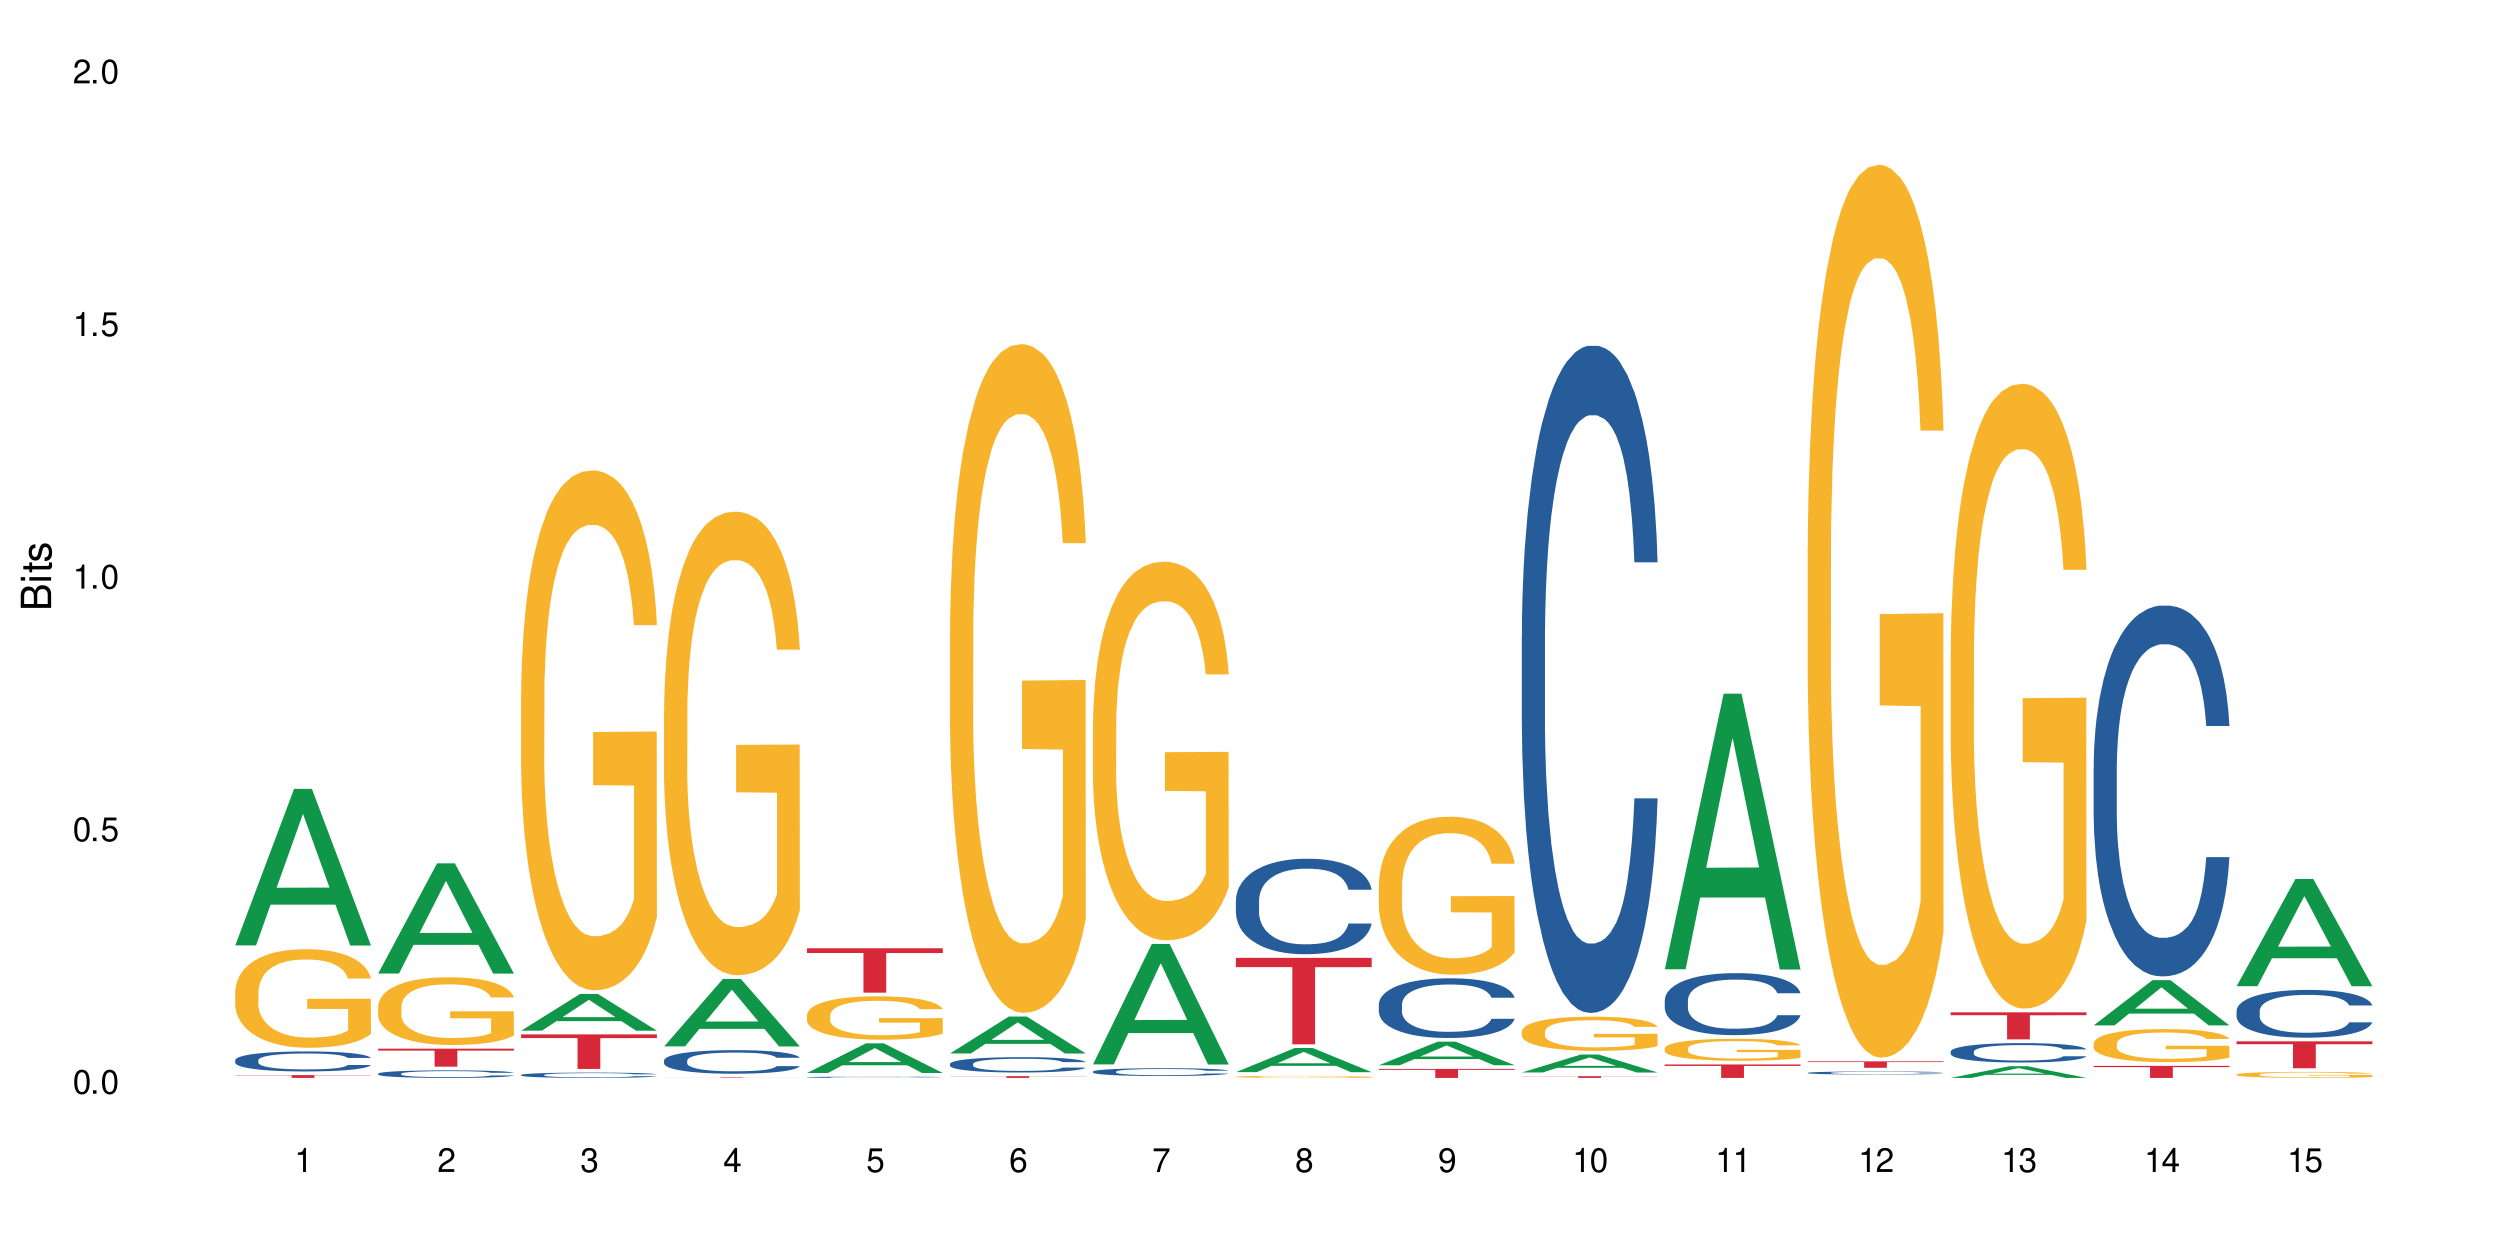 <?xml version="1.0" encoding="UTF-8"?>
<svg xmlns="http://www.w3.org/2000/svg" xmlns:xlink="http://www.w3.org/1999/xlink" width="720" height="360" viewBox="0 0 720 360">
<defs>
<g>
<g id="glyph-0-0">
</g>
<g id="glyph-0-1">
<path d="M 2.641 -6.938 C 2 -6.938 1.422 -6.656 1.078 -6.172 C 0.641 -5.562 0.406 -4.641 0.406 -3.359 C 0.406 -1.016 1.188 0.219 2.641 0.219 C 4.078 0.219 4.859 -1.016 4.859 -3.297 C 4.859 -4.641 4.656 -5.547 4.203 -6.172 C 3.844 -6.656 3.281 -6.938 2.641 -6.938 Z M 2.641 -6.188 C 3.547 -6.188 4 -5.25 4 -3.375 C 4 -1.406 3.562 -0.484 2.625 -0.484 C 1.734 -0.484 1.281 -1.438 1.281 -3.344 C 1.281 -5.25 1.734 -6.188 2.641 -6.188 Z M 2.641 -6.188 "/>
</g>
<g id="glyph-0-2">
<path d="M 1.828 -1 L 0.828 -1 L 0.828 0 L 1.828 0 Z M 1.828 -1 "/>
</g>
<g id="glyph-0-3">
<path d="M 4.562 -6.797 L 1.062 -6.797 L 0.547 -3.094 L 1.328 -3.094 C 1.719 -3.562 2.047 -3.734 2.578 -3.734 C 3.484 -3.734 4.062 -3.109 4.062 -2.094 C 4.062 -1.125 3.484 -0.531 2.578 -0.531 C 1.828 -0.531 1.375 -0.906 1.188 -1.672 L 0.328 -1.672 C 0.453 -1.109 0.547 -0.844 0.75 -0.594 C 1.125 -0.078 1.828 0.219 2.594 0.219 C 3.969 0.219 4.922 -0.781 4.922 -2.219 C 4.922 -3.562 4.031 -4.484 2.719 -4.484 C 2.25 -4.484 1.859 -4.359 1.469 -4.062 L 1.734 -5.969 L 4.562 -5.969 Z M 4.562 -6.797 "/>
</g>
<g id="glyph-0-4">
<path d="M 2.484 -4.938 L 2.484 0 L 3.328 0 L 3.328 -6.938 L 2.766 -6.938 C 2.469 -5.875 2.281 -5.734 0.984 -5.562 L 0.984 -4.938 Z M 2.484 -4.938 "/>
</g>
<g id="glyph-0-5">
<path d="M 4.859 -0.828 L 1.281 -0.828 C 1.359 -1.406 1.672 -1.781 2.5 -2.281 L 3.469 -2.828 C 4.406 -3.344 4.906 -4.062 4.906 -4.906 C 4.906 -5.484 4.672 -6.031 4.266 -6.406 C 3.859 -6.766 3.375 -6.938 2.719 -6.938 C 1.859 -6.938 1.219 -6.625 0.844 -6.031 C 0.609 -5.672 0.5 -5.234 0.484 -4.531 L 1.328 -4.531 C 1.359 -5.016 1.406 -5.281 1.531 -5.516 C 1.75 -5.938 2.188 -6.203 2.703 -6.203 C 3.469 -6.203 4.031 -5.641 4.031 -4.891 C 4.031 -4.344 3.719 -3.859 3.125 -3.516 L 2.234 -3 C 0.812 -2.172 0.406 -1.531 0.328 -0.016 L 4.859 -0.016 Z M 4.859 -0.828 "/>
</g>
<g id="glyph-0-6">
<path d="M 2.125 -3.188 L 2.578 -3.188 C 3.5 -3.188 3.984 -2.766 3.984 -1.922 C 3.984 -1.062 3.469 -0.531 2.594 -0.531 C 1.656 -0.531 1.203 -1 1.156 -2.016 L 0.312 -2.016 C 0.344 -1.453 0.438 -1.094 0.609 -0.781 C 0.953 -0.109 1.625 0.219 2.547 0.219 C 3.953 0.219 4.859 -0.625 4.859 -1.938 C 4.859 -2.828 4.516 -3.297 3.703 -3.594 C 4.344 -3.844 4.656 -4.328 4.656 -5.031 C 4.656 -6.219 3.875 -6.938 2.578 -6.938 C 1.203 -6.938 0.484 -6.172 0.453 -4.703 L 1.297 -4.703 C 1.312 -5.125 1.344 -5.359 1.453 -5.578 C 1.641 -5.969 2.062 -6.203 2.594 -6.203 C 3.344 -6.203 3.797 -5.75 3.797 -5 C 3.797 -4.516 3.609 -4.219 3.25 -4.047 C 3.016 -3.953 2.703 -3.922 2.125 -3.906 Z M 2.125 -3.188 "/>
</g>
<g id="glyph-0-7">
<path d="M 3.141 -1.672 L 3.141 0 L 3.984 0 L 3.984 -1.672 L 4.984 -1.672 L 4.984 -2.438 L 3.984 -2.438 L 3.984 -6.938 L 3.359 -6.938 L 0.266 -2.578 L 0.266 -1.672 Z M 3.141 -2.438 L 1 -2.438 L 3.141 -5.5 Z M 3.141 -2.438 "/>
</g>
<g id="glyph-0-8">
<path d="M 4.781 -5.125 C 4.609 -6.266 3.891 -6.938 2.844 -6.938 C 2.094 -6.938 1.422 -6.578 1.031 -5.953 C 0.594 -5.266 0.406 -4.422 0.406 -3.172 C 0.406 -2 0.578 -1.25 0.984 -0.641 C 1.359 -0.078 1.953 0.219 2.703 0.219 C 3.984 0.219 4.922 -0.75 4.922 -2.094 C 4.922 -3.375 4.062 -4.281 2.844 -4.281 C 2.172 -4.281 1.641 -4.031 1.281 -3.516 C 1.281 -5.234 1.828 -6.188 2.797 -6.188 C 3.391 -6.188 3.797 -5.797 3.938 -5.125 Z M 2.734 -3.531 C 3.547 -3.531 4.062 -2.953 4.062 -2.031 C 4.062 -1.156 3.484 -0.531 2.703 -0.531 C 1.922 -0.531 1.328 -1.188 1.328 -2.078 C 1.328 -2.938 1.906 -3.531 2.734 -3.531 Z M 2.734 -3.531 "/>
</g>
<g id="glyph-0-9">
<path d="M 4.984 -6.797 L 0.438 -6.797 L 0.438 -5.969 L 4.109 -5.969 C 2.5 -3.656 1.828 -2.234 1.328 0 L 2.219 0 C 2.594 -2.172 3.453 -4.047 4.984 -6.094 Z M 4.984 -6.797 "/>
</g>
<g id="glyph-0-10">
<path d="M 3.75 -3.656 C 4.469 -4.094 4.688 -4.438 4.688 -5.078 C 4.688 -6.172 3.844 -6.938 2.641 -6.938 C 1.438 -6.938 0.594 -6.172 0.594 -5.094 C 0.594 -4.438 0.812 -4.094 1.516 -3.656 C 0.734 -3.266 0.359 -2.703 0.359 -1.922 C 0.359 -0.656 1.281 0.219 2.641 0.219 C 3.984 0.219 4.922 -0.656 4.922 -1.922 C 4.922 -2.703 4.531 -3.266 3.75 -3.656 Z M 2.641 -6.188 C 3.359 -6.188 3.812 -5.75 3.812 -5.062 C 3.812 -4.406 3.344 -3.984 2.641 -3.984 C 1.922 -3.984 1.453 -4.406 1.453 -5.078 C 1.453 -5.75 1.922 -6.188 2.641 -6.188 Z M 2.641 -3.266 C 3.484 -3.266 4.062 -2.719 4.062 -1.906 C 4.062 -1.078 3.484 -0.531 2.625 -0.531 C 1.797 -0.531 1.219 -1.094 1.219 -1.906 C 1.219 -2.719 1.781 -3.266 2.641 -3.266 Z M 2.641 -3.266 "/>
</g>
<g id="glyph-0-11">
<path d="M 0.516 -1.578 C 0.672 -0.453 1.406 0.219 2.438 0.219 C 3.188 0.219 3.859 -0.141 4.266 -0.766 C 4.688 -1.453 4.891 -2.297 4.891 -3.547 C 4.891 -4.719 4.703 -5.453 4.312 -6.078 C 3.938 -6.641 3.344 -6.938 2.594 -6.938 C 1.297 -6.938 0.359 -5.969 0.359 -4.625 C 0.359 -3.344 1.234 -2.453 2.453 -2.453 C 3.094 -2.453 3.578 -2.672 4.016 -3.203 C 4 -1.484 3.469 -0.531 2.5 -0.531 C 1.906 -0.531 1.484 -0.906 1.359 -1.578 Z M 2.578 -6.203 C 3.375 -6.203 3.969 -5.531 3.969 -4.641 C 3.969 -3.797 3.391 -3.188 2.547 -3.188 C 1.734 -3.188 1.234 -3.766 1.234 -4.688 C 1.234 -5.562 1.797 -6.203 2.578 -6.203 Z M 2.578 -6.203 "/>
</g>
<g id="glyph-1-0">
</g>
<g id="glyph-1-1">
<path d="M 0 -0.953 L 0 -4.891 C 0 -5.719 -0.234 -6.344 -0.734 -6.797 C -1.188 -7.234 -1.812 -7.469 -2.5 -7.469 C -3.547 -7.469 -4.188 -7 -4.625 -5.875 C -4.984 -6.688 -5.625 -7.094 -6.531 -7.094 C -7.172 -7.094 -7.734 -6.859 -8.141 -6.391 C -8.562 -5.922 -8.75 -5.344 -8.75 -4.5 L -8.75 -0.953 Z M -4.984 -2.062 L -7.766 -2.062 L -7.766 -4.219 C -7.766 -4.844 -7.688 -5.203 -7.453 -5.5 C -7.219 -5.812 -6.859 -5.969 -6.375 -5.969 C -5.891 -5.969 -5.531 -5.812 -5.297 -5.5 C -5.062 -5.203 -4.984 -4.844 -4.984 -4.219 Z M -0.984 -2.062 L -4 -2.062 L -4 -4.781 C -4 -5.766 -3.438 -6.359 -2.484 -6.359 C -1.547 -6.359 -0.984 -5.766 -0.984 -4.781 Z M -0.984 -2.062 "/>
</g>
<g id="glyph-1-2">
<path d="M -6.281 -1.797 L -6.281 -0.797 L 0 -0.797 L 0 -1.797 Z M -8.75 -1.797 L -8.75 -0.797 L -7.484 -0.797 L -7.484 -1.797 Z M -8.75 -1.797 "/>
</g>
<g id="glyph-1-3">
<path d="M -6.281 -3.047 L -6.281 -2.016 L -8.016 -2.016 L -8.016 -1.016 L -6.281 -1.016 L -6.281 -0.172 L -5.469 -0.172 L -5.469 -1.016 L -0.719 -1.016 C -0.078 -1.016 0.281 -1.453 0.281 -2.234 C 0.281 -2.5 0.25 -2.719 0.188 -3.047 L -0.641 -3.047 C -0.609 -2.906 -0.594 -2.766 -0.594 -2.562 C -0.594 -2.141 -0.719 -2.016 -1.156 -2.016 L -5.469 -2.016 L -5.469 -3.047 Z M -6.281 -3.047 "/>
</g>
<g id="glyph-1-4">
<path d="M -4.531 -5.25 C -5.766 -5.25 -6.469 -4.422 -6.469 -2.969 C -6.469 -1.516 -5.719 -0.562 -4.547 -0.562 C -3.562 -0.562 -3.094 -1.062 -2.734 -2.562 L -2.516 -3.484 C -2.344 -4.188 -2.094 -4.469 -1.641 -4.469 C -1.047 -4.469 -0.641 -3.875 -0.641 -3 C -0.641 -2.453 -0.797 -2 -1.062 -1.75 C -1.25 -1.594 -1.422 -1.531 -1.875 -1.469 L -1.875 -0.406 C -0.422 -0.453 0.281 -1.266 0.281 -2.922 C 0.281 -4.5 -0.5 -5.516 -1.719 -5.516 C -2.656 -5.516 -3.172 -4.984 -3.469 -3.734 L -3.703 -2.766 C -3.891 -1.953 -4.156 -1.609 -4.594 -1.609 C -5.188 -1.609 -5.547 -2.125 -5.547 -2.938 C -5.547 -3.75 -5.203 -4.172 -4.531 -4.203 Z M -4.531 -5.25 "/>
</g>
</g>
</defs>
<rect x="-72" y="-36" width="864" height="432" fill="rgb(100%, 100%, 100%)" fill-opacity="1"/>
<path fill-rule="nonzero" fill="rgb(6.275%, 58.824%, 28.235%)" fill-opacity="1" d="M 67.73 272.273 L 67.773 272.23 L 84.695 227.191 L 89.836 227.191 L 106.844 272.316 L 100.867 272.316 L 96.605 260.535 L 77.926 260.535 L 73.75 272.273 L 67.73 272.273 L 79.723 255.664 L 94.895 255.621 L 87.328 234.562 L 87.246 234.52 L 87.16 234.648 L 79.684 255.621 L 79.723 255.664 Z M 67.73 272.273 "/>
<path fill-rule="nonzero" fill="rgb(14.51%, 36.078%, 60%)" fill-opacity="1" d="M 67.73 305.324 L 67.777 305.32 L 67.777 305.195 L 67.922 304.992 L 68.254 304.742 L 68.59 304.566 L 69.449 304.254 L 70.641 303.957 L 71.879 303.723 L 72.785 303.586 L 73.598 303.48 L 75.457 303.285 L 76.652 303.188 L 77.938 303.098 L 79.512 303.008 L 80.656 302.953 L 83.234 302.871 L 85.141 302.832 L 86.621 302.816 L 89.816 302.816 L 91.723 302.84 L 93.105 302.863 L 94.633 302.906 L 95.922 302.953 L 98.164 303.07 L 100.168 303.219 L 101.074 303.301 L 102.504 303.465 L 103.602 303.625 L 104.363 303.762 L 105.223 303.957 L 105.984 304.191 L 106.559 304.461 L 106.844 304.688 L 100.168 304.688 L 99.832 304.477 L 99.449 304.312 L 98.734 304.098 L 98.02 303.945 L 97.02 303.793 L 96.113 303.691 L 94.871 303.594 L 93.773 303.527 L 92.629 303.48 L 91.531 303.449 L 89.434 303.418 L 87 303.418 L 86.094 303.43 L 84.234 303.473 L 83.234 303.508 L 81.801 303.582 L 80.801 303.648 L 79.609 303.754 L 78.797 303.844 L 77.797 303.98 L 77.078 304.102 L 76.27 304.277 L 75.793 304.41 L 75.363 304.555 L 74.98 304.73 L 74.695 304.914 L 74.504 305.109 L 74.41 305.297 L 74.41 306.113 L 74.504 306.305 L 74.742 306.527 L 75.363 306.848 L 76.27 307.125 L 77.32 307.348 L 78.32 307.504 L 78.891 307.578 L 79.656 307.664 L 80.848 307.77 L 82.566 307.875 L 83.566 307.918 L 85.094 307.957 L 86.668 307.98 L 88.766 307.98 L 90.625 307.957 L 91.867 307.934 L 93.156 307.891 L 94.918 307.801 L 96.016 307.715 L 96.969 307.617 L 97.688 307.516 L 98.164 307.434 L 98.879 307.27 L 99.449 307.09 L 99.879 306.906 L 100.168 306.727 L 106.844 306.727 L 106.559 306.938 L 106.129 307.141 L 105.699 307.297 L 105.031 307.48 L 104.27 307.645 L 103.172 307.828 L 102.266 307.949 L 101.074 308.078 L 99.977 308.18 L 98.781 308.27 L 97.02 308.375 L 95.875 308.426 L 94.633 308.477 L 93.156 308.516 L 91.293 308.555 L 89.289 308.574 L 87.43 308.582 L 85.426 308.57 L 83.949 308.547 L 81.992 308.5 L 79.559 308.406 L 77.797 308.305 L 76.414 308.207 L 75.219 308.102 L 73.883 307.957 L 72.168 307.727 L 71.117 307.547 L 70.402 307.402 L 69.59 307.195 L 69.02 307.012 L 68.352 306.715 L 67.875 306.34 L 67.73 306.051 Z M 67.73 305.324 "/>
<path fill-rule="nonzero" fill="rgb(96.863%, 70.196%, 16.863%)" fill-opacity="1" d="M 67.73 285.531 L 67.777 285.508 L 67.777 284.988 L 67.969 283.82 L 68.445 282.215 L 69.066 280.891 L 69.734 279.855 L 70.164 279.309 L 70.879 278.531 L 71.5 277.961 L 73.074 276.793 L 75.078 275.707 L 76.172 275.238 L 77.414 274.797 L 79.18 274.305 L 79.988 274.125 L 82.469 273.711 L 85.285 273.449 L 88.383 273.371 L 89.816 273.398 L 91.77 273.504 L 94.441 273.789 L 95.969 274.047 L 97.16 274.305 L 98.402 274.645 L 99.926 275.16 L 101.359 275.785 L 102.504 276.406 L 103.648 277.184 L 104.602 278.012 L 105.414 278.922 L 106.129 280.008 L 106.559 280.918 L 106.844 281.824 L 100.215 281.824 L 99.832 280.918 L 99.402 280.219 L 98.688 279.363 L 97.973 278.738 L 97.258 278.246 L 95.922 277.574 L 94.777 277.156 L 93.344 276.793 L 91.961 276.562 L 90.387 276.406 L 89.434 276.355 L 86.906 276.355 L 84.617 276.535 L 83.281 276.742 L 82.328 276.949 L 80.992 277.34 L 80.18 277.648 L 79.703 277.859 L 78.273 278.66 L 77.32 279.387 L 76.793 279.879 L 76.125 280.656 L 75.648 281.359 L 75.125 282.395 L 74.84 283.172 L 74.457 284.934 L 74.41 289.602 L 74.551 290.586 L 74.84 291.648 L 75.219 292.582 L 75.793 293.57 L 76.363 294.32 L 77.367 295.332 L 78.227 296.008 L 78.891 296.445 L 80.18 297.148 L 80.703 297.379 L 81.945 297.848 L 83.234 298.211 L 84.809 298.52 L 86 298.676 L 87.906 298.805 L 90.34 298.805 L 93.203 298.652 L 95.016 298.441 L 96.254 298.234 L 97.066 298.055 L 98.066 297.77 L 98.781 297.508 L 99.449 297.223 L 100.262 296.785 L 100.262 290.586 L 88.48 290.562 L 88.48 287.656 L 106.797 287.633 L 106.844 297.77 L 105.844 298.469 L 104.602 299.145 L 103.41 299.66 L 102.168 300.102 L 100.406 300.594 L 98.973 300.906 L 96.781 301.27 L 94.777 301.504 L 92.676 301.656 L 90.816 301.734 L 88.621 301.762 L 86.668 301.711 L 84.57 301.555 L 82.898 301.348 L 81.371 301.086 L 79.848 300.75 L 77.938 300.207 L 76.699 299.766 L 75.41 299.223 L 74.121 298.574 L 72.977 297.871 L 72.215 297.328 L 71.453 296.707 L 70.641 295.93 L 69.879 295.047 L 69.305 294.242 L 68.781 293.336 L 68.398 292.48 L 68.016 291.312 L 67.828 290.379 L 67.73 289.578 Z M 67.73 285.531 "/>
<path fill-rule="nonzero" fill="rgb(83.922%, 15.686%, 22.353%)" fill-opacity="1" d="M 67.73 309.637 L 106.844 309.637 L 106.844 309.723 L 90.543 309.723 L 90.543 310.441 L 83.984 310.441 L 83.984 309.723 L 67.73 309.723 Z M 67.73 309.637 "/>
<path fill-rule="nonzero" fill="rgb(6.275%, 58.824%, 28.235%)" fill-opacity="1" d="M 108.902 280.375 L 108.945 280.344 L 125.867 248.648 L 131.008 248.648 L 148.016 280.402 L 142.039 280.402 L 137.777 272.113 L 119.098 272.113 L 114.922 280.375 L 108.902 280.375 L 120.895 268.684 L 136.062 268.656 L 128.5 253.836 L 128.418 253.809 L 128.332 253.898 L 120.855 268.656 L 120.895 268.684 Z M 108.902 280.375 "/>
<path fill-rule="nonzero" fill="rgb(14.51%, 36.078%, 60%)" fill-opacity="1" d="M 108.902 309.211 L 108.949 309.207 L 108.949 309.16 L 109.094 309.086 L 109.426 308.988 L 109.762 308.922 L 110.621 308.805 L 111.812 308.691 L 113.051 308.605 L 113.957 308.551 L 114.77 308.512 L 116.629 308.438 L 117.82 308.402 L 119.109 308.367 L 120.684 308.332 L 121.828 308.312 L 124.406 308.281 L 126.312 308.266 L 127.793 308.262 L 130.988 308.262 L 132.895 308.27 L 134.277 308.281 L 135.805 308.297 L 137.094 308.312 L 139.336 308.355 L 141.336 308.414 L 142.242 308.445 L 143.676 308.508 L 144.773 308.566 L 145.535 308.617 L 146.395 308.691 L 147.156 308.781 L 147.73 308.883 L 148.016 308.969 L 141.336 308.969 L 141.004 308.891 L 140.621 308.828 L 139.906 308.746 L 139.191 308.688 L 138.191 308.629 L 137.285 308.594 L 136.043 308.555 L 134.945 308.531 L 133.801 308.512 L 132.703 308.5 L 130.605 308.488 L 128.172 308.488 L 127.266 308.492 L 125.406 308.508 L 124.406 308.523 L 122.973 308.551 L 121.973 308.578 L 120.781 308.617 L 119.969 308.648 L 118.969 308.703 L 118.25 308.746 L 117.441 308.812 L 116.965 308.863 L 116.535 308.918 L 116.152 308.984 L 115.867 309.055 L 115.676 309.129 L 115.582 309.199 L 115.582 309.508 L 115.676 309.578 L 115.914 309.664 L 116.535 309.785 L 117.441 309.891 L 118.488 309.973 L 119.492 310.035 L 120.062 310.062 L 120.828 310.094 L 122.02 310.133 L 123.738 310.172 L 124.738 310.188 L 126.266 310.207 L 127.84 310.215 L 129.938 310.215 L 131.797 310.207 L 133.039 310.195 L 134.324 310.18 L 136.09 310.145 L 137.188 310.113 L 138.141 310.074 L 138.859 310.039 L 139.336 310.008 L 140.051 309.945 L 140.621 309.875 L 141.051 309.809 L 141.336 309.738 L 148.016 309.738 L 147.73 309.82 L 147.301 309.895 L 146.871 309.953 L 146.203 310.023 L 145.441 310.086 L 144.344 310.156 L 143.438 310.199 L 142.242 310.25 L 141.148 310.289 L 139.953 310.324 L 138.191 310.363 L 137.043 310.383 L 135.805 310.398 L 134.324 310.418 L 132.465 310.43 L 130.461 310.438 L 128.602 310.441 L 126.598 310.438 L 125.121 310.43 L 123.164 310.41 L 120.73 310.375 L 118.969 310.336 L 117.582 310.297 L 116.391 310.258 L 115.055 310.207 L 113.34 310.117 L 112.289 310.051 L 111.574 309.992 L 110.762 309.918 L 110.191 309.848 L 109.523 309.734 L 109.047 309.594 L 108.902 309.484 Z M 108.902 309.211 "/>
<path fill-rule="nonzero" fill="rgb(96.863%, 70.196%, 16.863%)" fill-opacity="1" d="M 108.902 289.816 L 108.949 289.797 L 108.949 289.441 L 109.141 288.637 L 109.617 287.535 L 110.238 286.625 L 110.906 285.914 L 111.336 285.539 L 112.051 285.004 L 112.672 284.613 L 114.246 283.812 L 116.25 283.062 L 117.344 282.742 L 118.586 282.438 L 120.352 282.102 L 121.16 281.977 L 123.641 281.691 L 126.457 281.512 L 129.555 281.461 L 130.988 281.477 L 132.941 281.547 L 135.613 281.746 L 137.141 281.922 L 138.332 282.102 L 139.574 282.332 L 141.098 282.688 L 142.531 283.117 L 143.676 283.543 L 144.82 284.078 L 145.773 284.648 L 146.586 285.273 L 147.301 286.02 L 147.73 286.645 L 148.016 287.266 L 141.387 287.266 L 141.004 286.645 L 140.574 286.164 L 139.859 285.574 L 139.145 285.148 L 138.43 284.809 L 137.094 284.344 L 135.949 284.059 L 134.516 283.812 L 133.133 283.648 L 131.559 283.543 L 130.605 283.508 L 128.078 283.508 L 125.789 283.633 L 124.453 283.773 L 123.5 283.918 L 122.164 284.184 L 121.352 284.398 L 120.875 284.543 L 119.445 285.094 L 118.488 285.594 L 117.965 285.93 L 117.297 286.465 L 116.82 286.945 L 116.297 287.66 L 116.008 288.191 L 115.629 289.406 L 115.582 292.613 L 115.723 293.289 L 116.008 294.02 L 116.391 294.66 L 116.965 295.336 L 117.535 295.855 L 118.539 296.547 L 119.395 297.012 L 120.062 297.316 L 121.352 297.797 L 121.875 297.957 L 123.117 298.277 L 124.406 298.527 L 125.98 298.738 L 127.172 298.848 L 129.078 298.938 L 131.512 298.938 L 134.375 298.828 L 136.188 298.688 L 137.426 298.543 L 138.238 298.418 L 139.238 298.223 L 139.953 298.047 L 140.621 297.848 L 141.434 297.547 L 141.434 293.289 L 129.652 293.27 L 129.652 291.273 L 147.969 291.258 L 148.016 298.223 L 147.016 298.703 L 145.773 299.168 L 144.582 299.523 L 143.34 299.828 L 141.578 300.164 L 140.145 300.379 L 137.949 300.629 L 135.949 300.789 L 133.848 300.895 L 131.988 300.949 L 129.793 300.969 L 127.84 300.93 L 125.742 300.824 L 124.07 300.684 L 122.543 300.504 L 121.02 300.273 L 119.109 299.898 L 117.871 299.594 L 116.582 299.223 L 115.293 298.777 L 114.148 298.293 L 113.387 297.922 L 112.625 297.492 L 111.812 296.957 L 111.051 296.352 L 110.477 295.801 L 109.953 295.176 L 109.57 294.59 L 109.188 293.789 L 108.996 293.145 L 108.902 292.594 Z M 108.902 289.816 "/>
<path fill-rule="nonzero" fill="rgb(83.922%, 15.686%, 22.353%)" fill-opacity="1" d="M 108.902 302.023 L 148.016 302.023 L 148.016 302.578 L 131.715 302.582 L 131.715 307.207 L 125.156 307.207 L 125.156 302.586 L 125.062 302.578 L 108.902 302.578 Z M 108.902 302.023 "/>
<path fill-rule="nonzero" fill="rgb(6.275%, 58.824%, 28.235%)" fill-opacity="1" d="M 150.074 296.84 L 150.117 296.828 L 167.039 286.258 L 172.18 286.258 L 189.188 296.848 L 183.211 296.848 L 178.949 294.086 L 160.27 294.086 L 156.09 296.84 L 150.074 296.84 L 162.066 292.941 L 177.234 292.93 L 169.672 287.988 L 169.59 287.977 L 169.504 288.008 L 162.027 292.93 L 162.066 292.941 Z M 150.074 296.84 "/>
<path fill-rule="nonzero" fill="rgb(14.51%, 36.078%, 60%)" fill-opacity="1" d="M 150.074 309.574 L 150.121 309.574 L 150.121 309.539 L 150.266 309.484 L 150.598 309.418 L 150.934 309.371 L 151.793 309.289 L 152.984 309.211 L 154.223 309.148 L 155.129 309.113 L 155.941 309.086 L 157.801 309.031 L 158.992 309.004 L 160.281 308.98 L 161.855 308.957 L 163 308.945 L 165.578 308.922 L 167.484 308.91 L 168.965 308.906 L 172.16 308.906 L 174.066 308.914 L 175.449 308.922 L 176.977 308.93 L 178.266 308.945 L 180.508 308.977 L 182.508 309.016 L 183.414 309.035 L 184.848 309.078 L 185.945 309.121 L 186.707 309.16 L 187.566 309.211 L 188.328 309.273 L 188.902 309.344 L 189.188 309.406 L 182.508 309.406 L 182.176 309.348 L 181.793 309.305 L 181.078 309.246 L 180.363 309.207 L 179.359 309.168 L 178.453 309.141 L 177.215 309.113 L 176.117 309.098 L 174.973 309.086 L 173.875 309.074 L 171.777 309.066 L 169.344 309.066 L 168.438 309.07 L 166.578 309.082 L 165.578 309.09 L 164.145 309.109 L 163.145 309.129 L 161.953 309.156 L 161.141 309.18 L 160.137 309.219 L 159.422 309.25 L 158.613 309.297 L 158.137 309.332 L 157.707 309.371 L 157.324 309.418 L 157.039 309.465 L 156.848 309.516 L 156.754 309.566 L 156.754 309.785 L 156.848 309.836 L 157.086 309.895 L 157.707 309.98 L 158.613 310.055 L 159.66 310.113 L 160.664 310.156 L 161.234 310.176 L 162 310.195 L 163.191 310.223 L 164.91 310.254 L 165.91 310.262 L 167.438 310.273 L 169.012 310.281 L 171.109 310.281 L 172.969 310.273 L 174.211 310.27 L 175.496 310.258 L 177.262 310.234 L 178.359 310.211 L 179.312 310.184 L 180.027 310.156 L 180.508 310.133 L 181.223 310.09 L 181.793 310.043 L 182.223 309.996 L 182.508 309.945 L 189.188 309.945 L 188.902 310.004 L 188.473 310.059 L 188.043 310.098 L 187.375 310.148 L 186.613 310.191 L 185.516 310.238 L 184.609 310.273 L 183.414 310.309 L 182.32 310.332 L 181.125 310.359 L 179.359 310.387 L 178.215 310.398 L 176.977 310.41 L 175.496 310.422 L 173.637 310.434 L 171.633 310.438 L 169.773 310.441 L 167.77 310.438 L 166.293 310.434 L 164.336 310.418 L 161.902 310.395 L 160.137 310.367 L 158.754 310.34 L 157.562 310.312 L 156.227 310.273 L 154.512 310.215 L 153.461 310.164 L 152.746 310.125 L 151.934 310.07 L 151.363 310.023 L 150.695 309.945 L 150.219 309.844 L 150.074 309.77 Z M 150.074 309.574 "/>
<path fill-rule="nonzero" fill="rgb(96.863%, 70.196%, 16.863%)" fill-opacity="1" d="M 150.074 199.598 L 150.121 199.461 L 150.121 196.727 L 150.312 190.574 L 150.789 182.094 L 151.41 175.121 L 152.078 169.652 L 152.508 166.777 L 153.223 162.676 L 153.844 159.668 L 155.418 153.516 L 157.418 147.77 L 158.516 145.309 L 159.758 142.984 L 161.523 140.387 L 162.332 139.43 L 164.812 137.242 L 167.629 135.875 L 170.727 135.465 L 172.16 135.602 L 174.113 136.148 L 176.785 137.652 L 178.312 139.02 L 179.504 140.387 L 180.746 142.164 L 182.27 144.898 L 183.703 148.18 L 184.848 151.465 L 185.992 155.566 L 186.945 159.941 L 187.758 164.727 L 188.473 170.473 L 188.902 175.258 L 189.188 180.043 L 182.559 180.043 L 182.176 175.258 L 181.746 171.566 L 181.031 167.051 L 180.316 163.77 L 179.602 161.172 L 178.266 157.617 L 177.121 155.43 L 175.688 153.516 L 174.305 152.285 L 172.73 151.465 L 171.777 151.191 L 169.25 151.191 L 166.961 152.148 L 165.625 153.242 L 164.672 154.336 L 163.336 156.387 L 162.523 158.027 L 162.047 159.121 L 160.617 163.359 L 159.66 167.188 L 159.137 169.789 L 158.469 173.891 L 157.992 177.582 L 157.469 183.051 L 157.18 187.152 L 156.801 196.453 L 156.754 221.066 L 156.895 226.262 L 157.18 231.871 L 157.562 236.793 L 158.137 241.988 L 158.707 245.953 L 159.711 251.289 L 160.566 254.844 L 161.234 257.168 L 162.523 260.859 L 163.047 262.09 L 164.289 264.551 L 165.578 266.465 L 167.148 268.105 L 168.344 268.926 L 170.25 269.609 L 172.684 269.609 L 175.547 268.789 L 177.359 267.695 L 178.598 266.602 L 179.41 265.645 L 180.41 264.141 L 181.125 262.773 L 181.793 261.27 L 182.605 258.945 L 182.605 226.262 L 170.824 226.125 L 170.824 210.812 L 189.141 210.676 L 189.188 264.141 L 188.188 267.832 L 186.945 271.391 L 185.754 274.125 L 184.512 276.449 L 182.746 279.047 L 181.316 280.688 L 179.121 282.602 L 177.121 283.832 L 175.02 284.652 L 173.16 285.062 L 170.965 285.199 L 169.012 284.926 L 166.91 284.105 L 165.242 283.012 L 163.715 281.645 L 162.191 279.867 L 160.281 276.996 L 159.043 274.672 L 157.754 271.801 L 156.465 268.379 L 155.32 264.688 L 154.559 261.816 L 153.793 258.535 L 152.984 254.434 L 152.219 249.781 L 151.648 245.543 L 151.125 240.758 L 150.742 236.246 L 150.359 230.094 L 150.168 225.168 L 150.074 220.93 Z M 150.074 199.598 "/>
<path fill-rule="nonzero" fill="rgb(83.922%, 15.686%, 22.353%)" fill-opacity="1" d="M 150.074 297.906 L 189.188 297.906 L 189.188 298.969 L 172.887 298.98 L 172.887 307.852 L 166.328 307.852 L 166.328 298.988 L 166.234 298.969 L 150.074 298.969 Z M 150.074 297.906 "/>
<path fill-rule="nonzero" fill="rgb(6.275%, 58.824%, 28.235%)" fill-opacity="1" d="M 191.246 301.371 L 191.289 301.352 L 208.211 281.926 L 213.352 281.926 L 230.359 301.387 L 224.383 301.387 L 220.121 296.309 L 201.441 296.309 L 197.262 301.371 L 191.246 301.371 L 203.238 294.207 L 218.406 294.188 L 210.844 285.105 L 210.762 285.086 L 210.676 285.141 L 203.195 294.188 L 203.238 294.207 Z M 191.246 301.371 "/>
<path fill-rule="nonzero" fill="rgb(14.51%, 36.078%, 60%)" fill-opacity="1" d="M 191.246 305.398 L 191.293 305.391 L 191.293 305.242 L 191.438 305.008 L 191.77 304.711 L 192.105 304.504 L 192.965 304.137 L 194.156 303.785 L 195.395 303.512 L 196.301 303.352 L 197.113 303.227 L 198.973 302.996 L 200.164 302.879 L 201.453 302.773 L 203.027 302.668 L 204.172 302.605 L 206.746 302.508 L 208.656 302.461 L 210.133 302.445 L 213.332 302.445 L 215.238 302.469 L 216.621 302.5 L 218.148 302.551 L 219.438 302.605 L 221.676 302.742 L 223.68 302.914 L 224.586 303.016 L 226.02 303.207 L 227.117 303.395 L 227.879 303.555 L 228.738 303.785 L 229.5 304.062 L 230.074 304.379 L 230.359 304.648 L 223.68 304.648 L 223.348 304.398 L 222.965 304.207 L 222.25 303.953 L 221.535 303.773 L 220.531 303.594 L 219.625 303.473 L 218.387 303.355 L 217.289 303.281 L 216.145 303.227 L 215.047 303.188 L 212.949 303.152 L 210.516 303.152 L 209.609 303.164 L 207.75 303.215 L 206.746 303.258 L 205.316 303.344 L 204.316 303.426 L 203.121 303.547 L 202.312 303.652 L 201.309 303.816 L 200.594 303.957 L 199.785 304.164 L 199.309 304.316 L 198.879 304.492 L 198.496 304.695 L 198.211 304.914 L 198.02 305.145 L 197.922 305.367 L 197.922 306.328 L 198.02 306.551 L 198.258 306.812 L 198.879 307.191 L 199.785 307.52 L 200.832 307.781 L 201.836 307.969 L 202.406 308.055 L 203.172 308.152 L 204.363 308.277 L 206.082 308.402 L 207.082 308.453 L 208.609 308.5 L 210.184 308.527 L 212.281 308.527 L 214.141 308.5 L 215.383 308.469 L 216.668 308.422 L 218.434 308.316 L 219.531 308.215 L 220.484 308.098 L 221.199 307.98 L 221.676 307.879 L 222.395 307.688 L 222.965 307.477 L 223.395 307.258 L 223.68 307.047 L 230.359 307.047 L 230.074 307.297 L 229.645 307.539 L 229.215 307.719 L 228.547 307.938 L 227.781 308.129 L 226.688 308.348 L 225.781 308.488 L 224.586 308.645 L 223.488 308.762 L 222.297 308.867 L 220.531 308.992 L 219.387 309.055 L 218.148 309.109 L 216.668 309.16 L 214.809 309.203 L 212.805 309.227 L 210.945 309.234 L 208.941 309.223 L 207.465 309.195 L 205.508 309.141 L 203.074 309.027 L 201.309 308.91 L 199.926 308.793 L 198.734 308.668 L 197.398 308.5 L 195.684 308.227 L 194.633 308.016 L 193.918 307.844 L 193.105 307.602 L 192.535 307.383 L 191.867 307.035 L 191.391 306.598 L 191.246 306.254 Z M 191.246 305.398 "/>
<path fill-rule="nonzero" fill="rgb(96.863%, 70.196%, 16.863%)" fill-opacity="1" d="M 191.246 204.539 L 191.293 204.414 L 191.293 201.977 L 191.484 196.488 L 191.961 188.93 L 192.582 182.711 L 193.25 177.832 L 193.68 175.273 L 194.395 171.613 L 195.016 168.934 L 196.59 163.445 L 198.59 158.324 L 199.688 156.129 L 200.93 154.055 L 202.695 151.738 L 203.504 150.887 L 205.984 148.934 L 208.801 147.715 L 211.898 147.348 L 213.332 147.473 L 215.285 147.961 L 217.957 149.301 L 219.484 150.52 L 220.676 151.738 L 221.918 153.324 L 223.441 155.762 L 224.875 158.691 L 226.02 161.617 L 227.164 165.273 L 228.117 169.176 L 228.93 173.445 L 229.645 178.566 L 230.074 182.832 L 230.359 187.102 L 223.73 187.102 L 223.348 182.832 L 222.918 179.539 L 222.203 175.516 L 221.488 172.59 L 220.77 170.273 L 219.438 167.102 L 218.293 165.152 L 216.859 163.445 L 215.477 162.348 L 213.902 161.617 L 212.949 161.371 L 210.422 161.371 L 208.133 162.227 L 206.797 163.199 L 205.84 164.176 L 204.508 166.004 L 203.695 167.469 L 203.219 168.445 L 201.789 172.223 L 200.832 175.637 L 200.309 177.957 L 199.641 181.613 L 199.164 184.906 L 198.641 189.781 L 198.352 193.441 L 197.973 201.734 L 197.922 223.68 L 198.066 228.316 L 198.352 233.312 L 198.734 237.703 L 199.309 242.336 L 199.879 245.875 L 200.883 250.629 L 201.738 253.801 L 202.406 255.871 L 203.695 259.164 L 204.219 260.262 L 205.461 262.457 L 206.746 264.164 L 208.32 265.629 L 209.516 266.359 L 211.422 266.969 L 213.855 266.969 L 216.719 266.238 L 218.531 265.262 L 219.77 264.285 L 220.582 263.434 L 221.582 262.09 L 222.297 260.871 L 222.965 259.531 L 223.777 257.457 L 223.777 228.316 L 211.996 228.191 L 211.996 214.535 L 230.312 214.414 L 230.359 262.09 L 229.355 265.383 L 228.117 268.555 L 226.926 270.992 L 225.684 273.066 L 223.918 275.383 L 222.488 276.844 L 220.293 278.555 L 218.293 279.648 L 216.191 280.383 L 214.332 280.746 L 212.137 280.871 L 210.184 280.625 L 208.082 279.895 L 206.414 278.918 L 204.887 277.699 L 203.359 276.113 L 201.453 273.555 L 200.215 271.48 L 198.926 268.918 L 197.637 265.871 L 196.492 262.578 L 195.73 260.02 L 194.965 257.094 L 194.156 253.434 L 193.391 249.289 L 192.82 245.508 L 192.297 241.242 L 191.914 237.215 L 191.531 231.73 L 191.34 227.34 L 191.246 223.559 Z M 191.246 204.539 "/>
<path fill-rule="nonzero" fill="rgb(83.922%, 15.686%, 22.353%)" fill-opacity="1" d="M 191.246 310.289 L 230.359 310.289 L 230.359 310.305 L 214.059 310.305 L 214.059 310.441 L 207.5 310.441 L 207.5 310.305 L 191.246 310.305 Z M 191.246 310.289 "/>
<path fill-rule="nonzero" fill="rgb(6.275%, 58.824%, 28.235%)" fill-opacity="1" d="M 232.418 309.02 L 232.461 309.012 L 249.383 300.488 L 254.523 300.488 L 271.531 309.027 L 265.555 309.027 L 261.293 306.801 L 242.613 306.801 L 238.434 309.02 L 232.418 309.02 L 244.41 305.875 L 259.578 305.867 L 252.016 301.883 L 251.934 301.875 L 251.848 301.898 L 244.367 305.867 L 244.41 305.875 Z M 232.418 309.02 "/>
<path fill-rule="nonzero" fill="rgb(14.51%, 36.078%, 60%)" fill-opacity="1" d="M 232.418 310.238 L 232.465 310.238 L 232.465 310.23 L 232.609 310.219 L 232.941 310.203 L 233.277 310.191 L 234.133 310.172 L 235.328 310.156 L 236.566 310.141 L 237.473 310.133 L 238.285 310.125 L 240.145 310.113 L 241.336 310.109 L 242.625 310.102 L 244.199 310.098 L 245.344 310.094 L 247.918 310.09 L 249.828 310.086 L 257.793 310.086 L 259.32 310.09 L 260.609 310.094 L 262.848 310.102 L 264.852 310.109 L 265.758 310.113 L 267.191 310.125 L 268.285 310.133 L 269.051 310.145 L 269.91 310.156 L 270.672 310.168 L 271.246 310.188 L 271.531 310.199 L 264.852 310.199 L 264.52 310.188 L 264.137 310.176 L 263.422 310.164 L 262.707 310.156 L 261.703 310.145 L 260.797 310.141 L 259.559 310.133 L 258.461 310.129 L 257.316 310.125 L 256.219 310.125 L 254.121 310.121 L 250.781 310.121 L 248.922 310.125 L 247.918 310.129 L 246.488 310.133 L 245.488 310.137 L 244.293 310.145 L 243.484 310.148 L 242.48 310.156 L 241.766 310.164 L 240.957 310.176 L 240.48 310.184 L 240.051 310.191 L 239.668 310.203 L 239.383 310.215 L 239.191 310.227 L 239.094 310.238 L 239.094 310.289 L 239.191 310.301 L 239.43 310.312 L 240.051 310.332 L 240.957 310.352 L 242.004 310.363 L 243.008 310.375 L 243.578 310.379 L 244.344 310.383 L 245.535 310.391 L 247.25 310.398 L 248.254 310.398 L 249.781 310.402 L 255.312 310.402 L 256.555 310.398 L 257.84 310.398 L 259.605 310.391 L 260.703 310.387 L 261.656 310.379 L 262.371 310.375 L 262.848 310.371 L 263.566 310.359 L 264.137 310.348 L 264.566 310.336 L 264.852 310.324 L 271.531 310.324 L 271.246 310.34 L 270.816 310.352 L 270.387 310.359 L 269.719 310.371 L 268.953 310.383 L 267.859 310.395 L 266.953 310.402 L 265.758 310.41 L 264.66 310.414 L 263.469 310.422 L 261.703 310.426 L 260.559 310.43 L 259.32 310.434 L 257.84 310.438 L 255.98 310.438 L 253.977 310.441 L 250.113 310.441 L 248.637 310.438 L 246.68 310.434 L 244.246 310.43 L 242.48 310.422 L 241.098 310.418 L 239.906 310.41 L 238.57 310.402 L 236.852 310.387 L 235.805 310.375 L 235.09 310.367 L 234.277 310.355 L 233.707 310.344 L 233.039 310.324 L 232.559 310.301 L 232.418 310.285 Z M 232.418 310.238 "/>
<path fill-rule="nonzero" fill="rgb(96.863%, 70.196%, 16.863%)" fill-opacity="1" d="M 232.418 292.289 L 232.465 292.277 L 232.465 292.051 L 232.656 291.535 L 233.133 290.828 L 233.754 290.246 L 234.422 289.789 L 234.852 289.551 L 235.566 289.207 L 236.188 288.957 L 237.758 288.445 L 239.762 287.965 L 240.859 287.758 L 242.102 287.566 L 243.863 287.348 L 244.676 287.27 L 247.156 287.086 L 249.969 286.973 L 253.07 286.938 L 254.504 286.949 L 256.457 286.996 L 259.129 287.121 L 260.656 287.234 L 261.848 287.348 L 263.086 287.496 L 264.613 287.727 L 266.047 288 L 267.191 288.273 L 268.336 288.613 L 269.289 288.98 L 270.098 289.379 L 270.816 289.859 L 271.246 290.258 L 271.531 290.656 L 264.898 290.656 L 264.52 290.258 L 264.09 289.949 L 263.375 289.574 L 262.66 289.301 L 261.941 289.082 L 260.609 288.785 L 259.461 288.605 L 258.031 288.445 L 256.648 288.34 L 255.074 288.273 L 254.121 288.25 L 251.594 288.25 L 249.305 288.328 L 247.969 288.422 L 247.012 288.512 L 245.676 288.684 L 244.867 288.82 L 244.391 288.91 L 242.957 289.266 L 242.004 289.586 L 241.48 289.801 L 240.812 290.145 L 240.336 290.453 L 239.812 290.91 L 239.523 291.25 L 239.145 292.027 L 239.094 294.082 L 239.238 294.512 L 239.523 294.98 L 239.906 295.391 L 240.48 295.824 L 241.051 296.156 L 242.051 296.602 L 242.91 296.898 L 243.578 297.094 L 244.867 297.398 L 245.391 297.504 L 246.633 297.707 L 247.918 297.867 L 249.492 298.004 L 250.688 298.074 L 252.594 298.129 L 255.027 298.129 L 257.887 298.062 L 259.699 297.973 L 260.941 297.879 L 261.754 297.801 L 262.754 297.676 L 263.469 297.559 L 264.137 297.434 L 264.949 297.242 L 264.949 294.512 L 253.168 294.504 L 253.168 293.223 L 271.484 293.215 L 271.531 297.676 L 270.527 297.98 L 269.289 298.277 L 268.098 298.508 L 266.855 298.699 L 265.09 298.918 L 263.66 299.055 L 261.465 299.215 L 259.461 299.316 L 257.363 299.387 L 255.504 299.418 L 253.309 299.43 L 251.355 299.41 L 249.254 299.34 L 247.586 299.25 L 246.059 299.133 L 244.531 298.984 L 242.625 298.746 L 241.387 298.551 L 240.098 298.312 L 238.809 298.027 L 237.664 297.719 L 236.902 297.48 L 236.137 297.207 L 235.328 296.863 L 234.562 296.477 L 233.992 296.121 L 233.465 295.723 L 233.086 295.348 L 232.703 294.832 L 232.512 294.422 L 232.418 294.07 Z M 232.418 292.289 "/>
<path fill-rule="nonzero" fill="rgb(83.922%, 15.686%, 22.353%)" fill-opacity="1" d="M 232.418 273.105 L 271.531 273.105 L 271.531 274.473 L 255.23 274.484 L 255.23 285.883 L 248.672 285.883 L 248.672 274.496 L 248.574 274.473 L 232.418 274.473 Z M 232.418 273.105 "/>
<path fill-rule="nonzero" fill="rgb(6.275%, 58.824%, 28.235%)" fill-opacity="1" d="M 273.59 303.402 L 273.629 303.391 L 290.555 292.754 L 295.695 292.754 L 312.703 303.414 L 306.727 303.414 L 302.465 300.629 L 283.785 300.629 L 279.605 303.402 L 273.59 303.402 L 285.582 299.48 L 300.75 299.469 L 293.188 294.496 L 293.105 294.484 L 293.02 294.516 L 285.539 299.469 L 285.582 299.48 Z M 273.59 303.402 "/>
<path fill-rule="nonzero" fill="rgb(14.51%, 36.078%, 60%)" fill-opacity="1" d="M 273.59 306.387 L 273.637 306.383 L 273.637 306.285 L 273.781 306.133 L 274.113 305.941 L 274.449 305.809 L 275.305 305.57 L 276.5 305.34 L 277.738 305.16 L 278.645 305.059 L 279.457 304.977 L 281.316 304.828 L 282.508 304.75 L 283.797 304.684 L 285.371 304.613 L 286.516 304.574 L 289.09 304.508 L 291 304.48 L 292.477 304.469 L 295.672 304.469 L 297.582 304.484 L 298.965 304.504 L 300.492 304.535 L 301.777 304.574 L 304.02 304.66 L 306.023 304.773 L 306.93 304.84 L 308.363 304.965 L 309.457 305.086 L 310.223 305.191 L 311.082 305.34 L 311.844 305.52 L 312.414 305.727 L 312.703 305.898 L 306.023 305.898 L 305.691 305.738 L 305.309 305.613 L 304.594 305.449 L 303.879 305.332 L 302.875 305.215 L 301.969 305.137 L 300.73 305.062 L 299.633 305.012 L 298.488 304.977 L 297.391 304.953 L 295.293 304.93 L 292.859 304.93 L 291.953 304.938 L 290.094 304.969 L 289.09 304.996 L 287.66 305.055 L 286.66 305.105 L 285.465 305.188 L 284.656 305.254 L 283.652 305.359 L 282.938 305.453 L 282.129 305.586 L 281.648 305.688 L 281.223 305.797 L 280.84 305.93 L 280.555 306.074 L 280.363 306.223 L 280.266 306.367 L 280.266 306.992 L 280.363 307.137 L 280.602 307.305 L 281.223 307.551 L 282.129 307.766 L 283.176 307.934 L 284.18 308.055 L 284.75 308.113 L 285.516 308.176 L 286.707 308.258 L 288.422 308.34 L 289.426 308.371 L 290.953 308.402 L 292.527 308.418 L 294.625 308.418 L 296.484 308.402 L 297.727 308.383 L 299.012 308.352 L 300.777 308.281 L 301.875 308.219 L 302.828 308.141 L 303.543 308.062 L 304.02 308 L 304.738 307.875 L 305.309 307.738 L 305.738 307.598 L 306.023 307.461 L 312.703 307.461 L 312.414 307.621 L 311.988 307.777 L 311.559 307.895 L 310.891 308.035 L 310.125 308.16 L 309.027 308.301 L 308.121 308.395 L 306.93 308.496 L 305.832 308.57 L 304.641 308.641 L 302.875 308.723 L 301.73 308.762 L 300.492 308.797 L 299.012 308.828 L 297.152 308.859 L 295.148 308.875 L 293.289 308.879 L 291.285 308.871 L 289.805 308.855 L 287.852 308.816 L 285.418 308.746 L 283.652 308.668 L 282.27 308.594 L 281.078 308.512 L 279.742 308.402 L 278.023 308.227 L 276.977 308.09 L 276.262 307.977 L 275.449 307.816 L 274.875 307.676 L 274.211 307.453 L 273.73 307.164 L 273.59 306.945 Z M 273.59 306.387 "/>
<path fill-rule="nonzero" fill="rgb(96.863%, 70.196%, 16.863%)" fill-opacity="1" d="M 273.59 181.59 L 273.637 181.414 L 273.637 177.895 L 273.828 169.98 L 274.305 159.074 L 274.926 150.105 L 275.594 143.07 L 276.023 139.375 L 276.738 134.098 L 277.355 130.23 L 278.93 122.312 L 280.934 114.926 L 282.031 111.762 L 283.273 108.77 L 285.035 105.43 L 285.848 104.195 L 288.328 101.383 L 291.141 99.625 L 294.242 99.098 L 295.672 99.273 L 297.629 99.977 L 300.301 101.91 L 301.828 103.668 L 303.02 105.43 L 304.258 107.715 L 305.785 111.23 L 307.215 115.453 L 308.363 119.676 L 309.508 124.953 L 310.461 130.582 L 311.27 136.738 L 311.988 144.125 L 312.414 150.281 L 312.703 156.438 L 306.07 156.438 L 305.691 150.281 L 305.262 145.531 L 304.547 139.727 L 303.832 135.504 L 303.113 132.164 L 301.777 127.59 L 300.633 124.777 L 299.203 122.312 L 297.82 120.73 L 296.246 119.676 L 295.293 119.324 L 292.766 119.324 L 290.473 120.555 L 289.141 121.961 L 288.184 123.367 L 286.848 126.008 L 286.039 128.117 L 285.562 129.523 L 284.129 134.977 L 283.176 139.902 L 282.652 143.246 L 281.984 148.523 L 281.508 153.27 L 280.98 160.305 L 280.695 165.582 L 280.316 177.543 L 280.266 209.203 L 280.41 215.891 L 280.695 223.102 L 281.078 229.434 L 281.648 236.117 L 282.223 241.219 L 283.223 248.078 L 284.082 252.652 L 284.75 255.641 L 286.039 260.391 L 286.562 261.973 L 287.805 265.141 L 289.09 267.602 L 290.664 269.711 L 291.859 270.77 L 293.766 271.648 L 296.199 271.648 L 299.059 270.59 L 300.871 269.184 L 302.113 267.777 L 302.922 266.547 L 303.926 264.609 L 304.641 262.852 L 305.309 260.918 L 306.121 257.926 L 306.121 215.891 L 294.34 215.715 L 294.34 196.012 L 312.656 195.836 L 312.703 264.609 L 311.699 269.359 L 310.461 273.934 L 309.27 277.453 L 308.027 280.441 L 306.262 283.785 L 304.832 285.895 L 302.637 288.355 L 300.633 289.941 L 298.535 290.996 L 296.676 291.523 L 294.48 291.699 L 292.527 291.348 L 290.426 290.293 L 288.758 288.883 L 287.23 287.125 L 285.703 284.84 L 283.797 281.145 L 282.555 278.156 L 281.27 274.461 L 279.98 270.062 L 278.836 265.316 L 278.074 261.621 L 277.309 257.398 L 276.5 252.121 L 275.734 246.141 L 275.164 240.691 L 274.637 234.535 L 274.258 228.73 L 273.875 220.812 L 273.684 214.48 L 273.59 209.027 Z M 273.59 181.59 "/>
<path fill-rule="nonzero" fill="rgb(83.922%, 15.686%, 22.353%)" fill-opacity="1" d="M 273.59 309.934 L 312.703 309.934 L 312.703 309.988 L 296.402 309.988 L 296.402 310.441 L 289.844 310.441 L 289.844 309.988 L 273.59 309.988 Z M 273.59 309.934 "/>
<path fill-rule="nonzero" fill="rgb(6.275%, 58.824%, 28.235%)" fill-opacity="1" d="M 314.762 306.555 L 314.801 306.52 L 331.727 271.859 L 336.867 271.859 L 353.875 306.586 L 347.898 306.586 L 343.637 297.523 L 324.957 297.523 L 320.777 306.555 L 314.762 306.555 L 326.754 293.773 L 341.922 293.738 L 334.359 277.535 L 334.273 277.5 L 334.191 277.598 L 326.711 293.738 L 326.754 293.773 Z M 314.762 306.555 "/>
<path fill-rule="nonzero" fill="rgb(14.51%, 36.078%, 60%)" fill-opacity="1" d="M 314.762 308.621 L 314.809 308.617 L 314.809 308.57 L 314.953 308.492 L 315.285 308.391 L 315.621 308.324 L 316.477 308.203 L 317.672 308.086 L 318.91 307.996 L 319.816 307.941 L 320.629 307.902 L 322.488 307.824 L 323.68 307.785 L 324.969 307.75 L 326.543 307.715 L 327.688 307.695 L 330.262 307.664 L 332.172 307.648 L 333.648 307.645 L 336.844 307.645 L 338.754 307.652 L 340.137 307.66 L 341.664 307.68 L 342.949 307.695 L 345.191 307.742 L 347.195 307.801 L 348.102 307.832 L 349.531 307.895 L 350.629 307.957 L 351.395 308.012 L 352.25 308.086 L 353.016 308.18 L 353.586 308.285 L 353.875 308.371 L 347.195 308.371 L 346.863 308.289 L 346.48 308.227 L 345.766 308.141 L 345.051 308.082 L 344.047 308.023 L 343.141 307.984 L 341.902 307.945 L 340.805 307.922 L 339.66 307.902 L 338.562 307.891 L 336.465 307.879 L 334.031 307.879 L 333.125 307.883 L 331.266 307.898 L 330.262 307.91 L 328.832 307.941 L 327.832 307.969 L 326.637 308.008 L 325.828 308.043 L 324.824 308.098 L 324.109 308.145 L 323.297 308.211 L 322.82 308.262 L 322.391 308.32 L 322.012 308.387 L 321.727 308.461 L 321.535 308.535 L 321.438 308.609 L 321.438 308.93 L 321.535 309.004 L 321.773 309.09 L 322.391 309.215 L 323.297 309.324 L 324.348 309.41 L 325.352 309.469 L 325.922 309.5 L 326.684 309.531 L 327.879 309.574 L 329.594 309.613 L 330.598 309.629 L 332.121 309.648 L 333.695 309.656 L 335.797 309.656 L 337.656 309.648 L 338.895 309.637 L 340.184 309.621 L 341.949 309.586 L 343.047 309.555 L 344 309.516 L 344.715 309.477 L 345.191 309.441 L 345.906 309.379 L 346.48 309.309 L 346.91 309.238 L 347.195 309.168 L 353.875 309.168 L 353.586 309.25 L 353.16 309.328 L 352.73 309.387 L 352.062 309.461 L 351.297 309.523 L 350.199 309.598 L 349.293 309.645 L 348.102 309.695 L 347.004 309.734 L 345.812 309.77 L 344.047 309.809 L 342.902 309.828 L 341.664 309.848 L 340.184 309.863 L 338.324 309.879 L 336.32 309.887 L 334.461 309.891 L 332.457 309.887 L 330.977 309.879 L 329.023 309.859 L 326.59 309.82 L 324.824 309.781 L 323.441 309.742 L 322.25 309.703 L 320.914 309.648 L 319.195 309.559 L 318.148 309.488 L 317.434 309.43 L 316.621 309.348 L 316.047 309.277 L 315.379 309.164 L 314.902 309.016 L 314.762 308.902 Z M 314.762 308.621 "/>
<path fill-rule="nonzero" fill="rgb(96.863%, 70.196%, 16.863%)" fill-opacity="1" d="M 314.762 208.465 L 314.809 208.367 L 314.809 206.375 L 315 201.895 L 315.477 195.719 L 316.098 190.641 L 316.766 186.656 L 317.191 184.566 L 317.91 181.578 L 318.527 179.387 L 320.102 174.906 L 322.105 170.723 L 323.203 168.93 L 324.445 167.238 L 326.207 165.348 L 327.02 164.648 L 329.5 163.055 L 332.312 162.059 L 335.414 161.762 L 336.844 161.859 L 338.801 162.258 L 341.473 163.355 L 343 164.352 L 344.191 165.348 L 345.43 166.641 L 346.957 168.633 L 348.387 171.023 L 349.531 173.414 L 350.68 176.398 L 351.633 179.586 L 352.441 183.074 L 353.16 187.254 L 353.586 190.738 L 353.875 194.227 L 347.242 194.227 L 346.863 190.738 L 346.434 188.051 L 345.719 184.766 L 345 182.375 L 344.285 180.484 L 342.949 177.895 L 341.805 176.301 L 340.375 174.906 L 338.992 174.012 L 337.418 173.414 L 336.465 173.215 L 333.938 173.215 L 331.645 173.91 L 330.309 174.707 L 329.355 175.504 L 328.02 176.996 L 327.211 178.191 L 326.734 178.988 L 325.301 182.078 L 324.348 184.863 L 323.824 186.758 L 323.156 189.746 L 322.68 192.434 L 322.152 196.418 L 321.867 199.402 L 321.484 206.176 L 321.438 224.102 L 321.582 227.883 L 321.867 231.969 L 322.25 235.551 L 322.82 239.336 L 323.395 242.223 L 324.395 246.109 L 325.254 248.695 L 325.922 250.391 L 327.211 253.078 L 327.734 253.977 L 328.977 255.766 L 330.262 257.16 L 331.836 258.355 L 333.031 258.953 L 334.938 259.453 L 337.371 259.453 L 340.23 258.855 L 342.043 258.059 L 343.285 257.262 L 344.094 256.562 L 345.098 255.469 L 345.812 254.473 L 346.48 253.379 L 347.293 251.684 L 347.293 227.883 L 335.508 227.785 L 335.508 216.633 L 353.824 216.531 L 353.875 255.469 L 352.871 258.156 L 351.633 260.746 L 350.438 262.738 L 349.199 264.43 L 347.434 266.324 L 346.004 267.52 L 343.809 268.914 L 341.805 269.809 L 339.707 270.406 L 337.848 270.703 L 335.652 270.805 L 333.695 270.605 L 331.598 270.008 L 329.93 269.211 L 328.402 268.215 L 326.875 266.922 L 324.969 264.828 L 323.727 263.137 L 322.441 261.047 L 321.152 258.555 L 320.008 255.867 L 319.246 253.777 L 318.48 251.387 L 317.672 248.398 L 316.906 245.012 L 316.336 241.926 L 315.809 238.441 L 315.43 235.152 L 315.047 230.672 L 314.855 227.086 L 314.762 224 Z M 314.762 208.465 "/>
<path fill-rule="nonzero" fill="rgb(6.275%, 58.824%, 28.235%)" fill-opacity="1" d="M 355.934 308.781 L 355.973 308.777 L 372.898 301.824 L 378.039 301.824 L 395.047 308.789 L 389.07 308.789 L 384.809 306.973 L 366.129 306.973 L 361.949 308.781 L 355.934 308.781 L 367.926 306.219 L 383.094 306.211 L 375.531 302.961 L 375.445 302.957 L 375.363 302.977 L 367.883 306.211 L 367.926 306.219 Z M 355.934 308.781 "/>
<path fill-rule="nonzero" fill="rgb(14.51%, 36.078%, 60%)" fill-opacity="1" d="M 355.934 259.289 L 355.98 259.266 L 355.98 258.66 L 356.125 257.707 L 356.457 256.5 L 356.789 255.672 L 357.648 254.188 L 358.844 252.758 L 360.082 251.652 L 360.988 250.996 L 361.801 250.496 L 363.66 249.566 L 364.852 249.09 L 366.141 248.66 L 367.715 248.234 L 368.859 247.984 L 371.434 247.582 L 373.344 247.406 L 374.82 247.328 L 378.016 247.328 L 379.926 247.43 L 381.309 247.555 L 382.836 247.758 L 384.121 247.984 L 386.363 248.535 L 388.367 249.238 L 389.273 249.641 L 390.703 250.418 L 391.801 251.172 L 392.566 251.828 L 393.422 252.758 L 394.188 253.887 L 394.758 255.168 L 395.047 256.25 L 388.367 256.25 L 388.035 255.242 L 387.652 254.465 L 386.938 253.434 L 386.223 252.707 L 385.219 251.977 L 384.312 251.5 L 383.074 251.023 L 381.977 250.723 L 380.832 250.496 L 379.734 250.344 L 377.637 250.195 L 375.203 250.195 L 374.297 250.242 L 372.438 250.445 L 371.434 250.621 L 370.004 250.973 L 369 251.301 L 367.809 251.801 L 367 252.23 L 365.996 252.883 L 365.281 253.461 L 364.469 254.289 L 363.992 254.918 L 363.562 255.621 L 363.184 256.449 L 362.895 257.328 L 362.707 258.258 L 362.609 259.164 L 362.609 263.059 L 362.707 263.965 L 362.945 265.02 L 363.562 266.551 L 364.469 267.883 L 365.52 268.938 L 366.52 269.691 L 367.094 270.043 L 367.855 270.445 L 369.051 270.949 L 370.766 271.449 L 371.77 271.652 L 373.293 271.852 L 374.867 271.953 L 376.969 271.953 L 378.828 271.852 L 380.066 271.727 L 381.355 271.527 L 383.121 271.098 L 384.219 270.695 L 385.172 270.219 L 385.887 269.742 L 386.363 269.34 L 387.078 268.562 L 387.652 267.707 L 388.082 266.828 L 388.367 265.973 L 395.047 265.973 L 394.758 266.977 L 394.328 267.957 L 393.902 268.688 L 393.234 269.566 L 392.469 270.344 L 391.371 271.227 L 390.465 271.801 L 389.273 272.43 L 388.176 272.91 L 386.984 273.336 L 385.219 273.84 L 384.074 274.09 L 382.836 274.316 L 381.355 274.516 L 379.496 274.691 L 377.492 274.793 L 375.633 274.816 L 373.629 274.77 L 372.148 274.668 L 370.195 274.441 L 367.762 273.988 L 365.996 273.512 L 364.613 273.035 L 363.422 272.531 L 362.086 271.852 L 360.367 270.746 L 359.32 269.895 L 358.602 269.191 L 357.793 268.211 L 357.219 267.332 L 356.551 265.922 L 356.074 264.141 L 355.934 262.758 Z M 355.934 259.289 "/>
<path fill-rule="nonzero" fill="rgb(96.863%, 70.196%, 16.863%)" fill-opacity="1" d="M 355.934 310.102 L 355.98 310.098 L 355.98 310.09 L 356.172 310.062 L 356.648 310.031 L 357.27 310.004 L 357.938 309.98 L 358.363 309.969 L 359.082 309.953 L 359.699 309.941 L 361.273 309.918 L 363.277 309.895 L 364.375 309.883 L 365.613 309.875 L 367.379 309.863 L 368.191 309.859 L 370.672 309.852 L 373.484 309.848 L 376.586 309.844 L 378.016 309.844 L 379.973 309.848 L 382.645 309.855 L 384.172 309.859 L 385.363 309.863 L 386.602 309.871 L 388.129 309.883 L 389.559 309.895 L 391.848 309.926 L 392.805 309.941 L 393.613 309.961 L 394.328 309.984 L 394.758 310.004 L 395.047 310.023 L 388.414 310.023 L 388.035 310.004 L 387.605 309.988 L 386.891 309.969 L 386.172 309.957 L 385.457 309.945 L 384.121 309.934 L 382.977 309.926 L 381.547 309.918 L 380.164 309.91 L 378.59 309.91 L 377.637 309.906 L 375.105 309.906 L 372.816 309.91 L 371.48 309.914 L 370.527 309.922 L 369.191 309.93 L 368.383 309.934 L 367.906 309.938 L 366.473 309.957 L 365.52 309.973 L 364.996 309.98 L 364.328 309.996 L 363.852 310.012 L 363.324 310.035 L 363.039 310.051 L 362.656 310.086 L 362.609 310.184 L 362.754 310.207 L 363.039 310.227 L 363.422 310.246 L 363.992 310.27 L 364.566 310.285 L 365.566 310.305 L 366.426 310.32 L 367.094 310.328 L 368.383 310.344 L 368.906 310.348 L 370.148 310.359 L 371.434 310.367 L 373.008 310.371 L 374.199 310.375 L 376.109 310.379 L 378.543 310.379 L 381.402 310.375 L 383.215 310.371 L 384.457 310.367 L 385.266 310.363 L 386.27 310.355 L 386.984 310.352 L 387.652 310.344 L 388.461 310.336 L 388.461 310.207 L 376.68 310.207 L 376.68 310.145 L 394.996 310.145 L 395.047 310.355 L 394.043 310.371 L 392.805 310.387 L 391.609 310.395 L 390.371 310.406 L 388.605 310.414 L 387.176 310.422 L 384.98 310.43 L 382.977 310.434 L 380.879 310.438 L 379.02 310.441 L 376.824 310.441 L 374.867 310.438 L 372.77 310.438 L 371.102 310.43 L 369.574 310.426 L 368.047 310.418 L 366.141 310.406 L 364.898 310.398 L 363.613 310.387 L 362.324 310.375 L 361.18 310.359 L 360.414 310.348 L 359.652 310.336 L 358.844 310.316 L 358.078 310.301 L 357.508 310.281 L 356.98 310.262 L 356.602 310.246 L 356.219 310.223 L 356.027 310.203 L 355.934 310.184 Z M 355.934 310.102 "/>
<path fill-rule="nonzero" fill="rgb(83.922%, 15.686%, 22.353%)" fill-opacity="1" d="M 355.934 275.875 L 395.047 275.875 L 395.047 278.539 L 378.746 278.562 L 378.746 300.77 L 372.188 300.77 L 372.188 278.586 L 372.09 278.539 L 355.934 278.539 Z M 355.934 275.875 "/>
<path fill-rule="nonzero" fill="rgb(6.275%, 58.824%, 28.235%)" fill-opacity="1" d="M 397.105 306.789 L 397.145 306.781 L 414.07 299.996 L 419.211 299.996 L 436.219 306.793 L 430.242 306.793 L 425.98 305.02 L 407.301 305.02 L 403.121 306.789 L 397.105 306.789 L 409.098 304.285 L 424.266 304.277 L 416.703 301.105 L 416.617 301.102 L 416.535 301.121 L 409.055 304.277 L 409.098 304.285 Z M 397.105 306.789 "/>
<path fill-rule="nonzero" fill="rgb(14.51%, 36.078%, 60%)" fill-opacity="1" d="M 397.105 289.238 L 397.152 289.223 L 397.152 288.848 L 397.293 288.25 L 397.629 287.496 L 397.961 286.977 L 398.82 286.051 L 400.012 285.156 L 401.254 284.465 L 402.16 284.059 L 402.973 283.742 L 404.832 283.164 L 406.023 282.863 L 407.312 282.598 L 408.887 282.332 L 410.031 282.176 L 412.605 281.922 L 414.516 281.812 L 415.992 281.766 L 419.188 281.766 L 421.098 281.828 L 422.48 281.906 L 424.008 282.031 L 425.293 282.176 L 427.535 282.52 L 429.539 282.957 L 430.445 283.211 L 431.875 283.695 L 432.973 284.168 L 433.738 284.574 L 434.594 285.156 L 435.359 285.863 L 435.93 286.664 L 436.219 287.34 L 429.539 287.34 L 429.207 286.711 L 428.824 286.223 L 428.109 285.582 L 427.395 285.125 L 426.391 284.672 L 425.484 284.371 L 424.246 284.074 L 423.148 283.887 L 422.004 283.742 L 420.906 283.648 L 418.809 283.555 L 416.375 283.555 L 415.469 283.586 L 413.609 283.711 L 412.605 283.824 L 411.176 284.043 L 410.172 284.246 L 408.98 284.559 L 408.172 284.828 L 407.168 285.234 L 406.453 285.598 L 405.641 286.113 L 405.164 286.508 L 404.734 286.945 L 404.355 287.465 L 404.066 288.016 L 403.879 288.594 L 403.781 289.16 L 403.781 291.594 L 403.879 292.16 L 404.117 292.816 L 404.734 293.777 L 405.641 294.609 L 406.691 295.266 L 407.691 295.738 L 408.266 295.957 L 409.027 296.207 L 410.223 296.523 L 411.938 296.836 L 412.941 296.961 L 414.465 297.09 L 416.039 297.152 L 418.141 297.152 L 420 297.09 L 421.238 297.008 L 422.527 296.883 L 424.293 296.617 L 425.391 296.367 L 426.344 296.066 L 427.059 295.77 L 427.535 295.52 L 428.25 295.031 L 428.824 294.496 L 429.254 293.949 L 429.539 293.414 L 436.219 293.414 L 435.93 294.043 L 435.5 294.656 L 435.07 295.109 L 434.406 295.66 L 433.641 296.145 L 432.543 296.695 L 431.637 297.055 L 430.445 297.449 L 429.348 297.746 L 428.156 298.016 L 426.391 298.328 L 425.246 298.484 L 424.008 298.625 L 422.527 298.754 L 420.668 298.863 L 418.664 298.926 L 416.805 298.941 L 414.801 298.91 L 413.32 298.848 L 411.367 298.703 L 408.934 298.422 L 407.168 298.125 L 405.785 297.824 L 404.594 297.512 L 403.258 297.09 L 401.539 296.398 L 400.492 295.863 L 399.773 295.426 L 398.965 294.812 L 398.391 294.262 L 397.723 293.383 L 397.246 292.27 L 397.105 291.406 Z M 397.105 289.238 "/>
<path fill-rule="nonzero" fill="rgb(96.863%, 70.196%, 16.863%)" fill-opacity="1" d="M 397.105 254.695 L 397.152 254.652 L 397.152 253.824 L 397.344 251.953 L 397.82 249.375 L 398.441 247.258 L 399.105 245.594 L 399.535 244.723 L 400.254 243.477 L 400.871 242.562 L 402.445 240.691 L 404.449 238.945 L 405.547 238.199 L 406.785 237.492 L 408.551 236.703 L 409.363 236.41 L 411.844 235.746 L 414.656 235.332 L 417.758 235.207 L 419.188 235.246 L 421.145 235.414 L 423.816 235.871 L 425.34 236.285 L 426.535 236.703 L 427.773 237.242 L 429.301 238.074 L 430.73 239.07 L 431.875 240.066 L 433.02 241.316 L 433.977 242.645 L 434.785 244.098 L 435.5 245.844 L 435.93 247.301 L 436.219 248.754 L 429.586 248.754 L 429.207 247.301 L 428.777 246.176 L 428.059 244.805 L 427.344 243.809 L 426.629 243.02 L 425.293 241.938 L 424.148 241.273 L 422.719 240.691 L 421.336 240.316 L 419.762 240.066 L 418.809 239.984 L 416.277 239.984 L 413.988 240.277 L 412.652 240.609 L 411.699 240.941 L 410.363 241.562 L 409.555 242.062 L 409.078 242.395 L 407.645 243.684 L 406.691 244.848 L 406.168 245.637 L 405.5 246.883 L 405.023 248.004 L 404.496 249.668 L 404.211 250.914 L 403.828 253.738 L 403.781 261.219 L 403.926 262.801 L 404.211 264.504 L 404.594 266 L 405.164 267.578 L 405.738 268.781 L 406.738 270.402 L 407.598 271.484 L 408.266 272.191 L 409.555 273.312 L 410.078 273.688 L 411.316 274.434 L 412.605 275.016 L 414.18 275.516 L 415.371 275.766 L 417.281 275.973 L 419.715 275.973 L 422.574 275.723 L 424.387 275.391 L 425.629 275.059 L 426.438 274.766 L 427.441 274.309 L 428.156 273.895 L 428.824 273.438 L 429.633 272.73 L 429.633 262.801 L 417.852 262.758 L 417.852 258.102 L 436.168 258.062 L 436.219 274.309 L 435.215 275.434 L 433.977 276.512 L 432.781 277.344 L 431.543 278.051 L 429.777 278.84 L 428.348 279.34 L 426.152 279.922 L 424.148 280.293 L 422.051 280.543 L 420.191 280.668 L 417.996 280.711 L 416.039 280.625 L 413.941 280.379 L 412.273 280.043 L 410.746 279.629 L 409.219 279.09 L 407.312 278.215 L 406.07 277.508 L 404.785 276.637 L 403.496 275.598 L 402.352 274.477 L 401.586 273.605 L 400.824 272.605 L 400.012 271.359 L 399.25 269.945 L 398.68 268.66 L 398.152 267.203 L 397.773 265.832 L 397.391 263.961 L 397.199 262.465 L 397.105 261.18 Z M 397.105 254.695 "/>
<path fill-rule="nonzero" fill="rgb(83.922%, 15.686%, 22.353%)" fill-opacity="1" d="M 397.105 307.852 L 436.219 307.852 L 436.219 308.129 L 419.914 308.129 L 419.914 310.441 L 413.359 310.441 L 413.359 308.133 L 413.262 308.129 L 397.105 308.129 Z M 397.105 307.852 "/>
<path fill-rule="nonzero" fill="rgb(6.275%, 58.824%, 28.235%)" fill-opacity="1" d="M 438.277 308.879 L 438.316 308.871 L 455.242 303.707 L 460.383 303.707 L 477.387 308.883 L 471.414 308.883 L 467.152 307.531 L 448.473 307.531 L 444.293 308.879 L 438.277 308.879 L 450.27 306.973 L 465.438 306.969 L 457.875 304.551 L 457.789 304.547 L 457.707 304.562 L 450.227 306.969 L 450.27 306.973 Z M 438.277 308.879 "/>
<path fill-rule="nonzero" fill="rgb(14.51%, 36.078%, 60%)" fill-opacity="1" d="M 438.277 183.203 L 438.324 183.027 L 438.324 178.812 L 438.465 172.141 L 438.801 163.711 L 439.133 157.914 L 439.992 147.551 L 441.184 137.539 L 442.426 129.812 L 443.332 125.246 L 444.141 121.734 L 446.004 115.234 L 447.195 111.898 L 448.484 108.914 L 450.059 105.926 L 451.203 104.172 L 453.777 101.359 L 455.688 100.133 L 457.164 99.605 L 460.359 99.605 L 462.27 100.309 L 463.652 101.184 L 465.176 102.59 L 466.465 104.172 L 468.707 108.035 L 470.711 112.953 L 471.617 115.762 L 473.047 121.207 L 474.145 126.477 L 474.91 131.043 L 475.766 137.539 L 476.531 145.445 L 477.102 154.402 L 477.387 161.953 L 470.711 161.953 L 470.375 154.93 L 469.996 149.484 L 469.281 142.281 L 468.562 137.191 L 467.562 132.098 L 466.656 128.758 L 465.418 125.422 L 464.32 123.316 L 463.176 121.734 L 462.078 120.68 L 459.977 119.625 L 457.547 119.625 L 456.641 119.977 L 454.781 121.383 L 453.777 122.613 L 452.348 125.07 L 451.344 127.355 L 450.152 130.867 L 449.34 133.852 L 448.34 138.418 L 447.625 142.457 L 446.812 148.254 L 446.336 152.645 L 445.906 157.562 L 445.527 163.359 L 445.238 169.504 L 445.047 176.004 L 444.953 182.328 L 444.953 209.551 L 445.047 215.871 L 445.289 223.25 L 445.906 233.961 L 446.812 243.27 L 447.863 250.645 L 448.863 255.914 L 449.438 258.375 L 450.199 261.184 L 451.395 264.695 L 453.109 268.211 L 454.113 269.613 L 455.637 271.02 L 457.211 271.723 L 459.312 271.723 L 461.172 271.02 L 462.41 270.141 L 463.699 268.734 L 465.465 265.75 L 466.562 262.941 L 467.516 259.605 L 468.23 256.266 L 468.707 253.457 L 469.422 248.012 L 469.996 242.039 L 470.426 235.895 L 470.711 229.922 L 477.387 229.922 L 477.102 236.949 L 476.672 243.797 L 476.242 248.891 L 475.574 255.039 L 474.812 260.48 L 473.715 266.629 L 472.809 270.668 L 471.617 275.059 L 470.52 278.395 L 469.328 281.383 L 467.562 284.895 L 466.418 286.652 L 465.176 288.23 L 463.699 289.637 L 461.84 290.867 L 459.836 291.566 L 457.977 291.742 L 455.973 291.391 L 454.492 290.691 L 452.539 289.109 L 450.105 285.949 L 448.34 282.609 L 446.957 279.273 L 445.766 275.762 L 444.43 271.02 L 442.711 263.293 L 441.664 257.32 L 440.945 252.402 L 440.137 245.555 L 439.562 239.406 L 438.895 229.57 L 438.418 217.102 L 438.277 207.441 Z M 438.277 183.203 "/>
<path fill-rule="nonzero" fill="rgb(96.863%, 70.196%, 16.863%)" fill-opacity="1" d="M 438.277 297.02 L 438.324 297.012 L 438.324 296.828 L 438.516 296.426 L 438.992 295.867 L 439.609 295.41 L 440.277 295.051 L 440.707 294.859 L 441.422 294.59 L 442.043 294.391 L 443.617 293.988 L 445.621 293.609 L 446.719 293.449 L 447.957 293.293 L 449.723 293.125 L 450.535 293.062 L 453.016 292.918 L 455.828 292.828 L 458.93 292.801 L 460.359 292.809 L 462.316 292.844 L 464.988 292.945 L 466.512 293.035 L 467.707 293.125 L 468.945 293.242 L 470.473 293.422 L 471.902 293.637 L 473.047 293.852 L 474.191 294.121 L 475.148 294.41 L 475.957 294.727 L 476.672 295.102 L 477.102 295.418 L 477.387 295.734 L 470.758 295.734 L 470.375 295.418 L 469.949 295.176 L 469.23 294.879 L 468.516 294.66 L 467.801 294.492 L 466.465 294.258 L 465.32 294.113 L 463.891 293.988 L 462.508 293.906 L 460.934 293.852 L 459.977 293.836 L 457.449 293.836 L 455.16 293.898 L 453.824 293.969 L 452.871 294.043 L 451.535 294.176 L 450.727 294.285 L 450.246 294.355 L 448.816 294.637 L 447.863 294.887 L 447.34 295.059 L 446.672 295.328 L 446.195 295.57 L 445.668 295.93 L 445.383 296.199 L 445 296.812 L 444.953 298.43 L 445.098 298.773 L 445.383 299.141 L 445.766 299.465 L 446.336 299.809 L 446.91 300.066 L 447.91 300.418 L 448.77 300.652 L 449.438 300.805 L 450.727 301.047 L 451.25 301.129 L 452.488 301.293 L 453.777 301.418 L 455.352 301.527 L 456.543 301.578 L 458.453 301.625 L 460.883 301.625 L 463.746 301.57 L 465.559 301.5 L 466.801 301.426 L 467.609 301.363 L 468.613 301.266 L 469.328 301.176 L 469.996 301.074 L 470.805 300.922 L 470.805 298.773 L 459.023 298.766 L 459.023 297.758 L 477.34 297.746 L 477.387 301.266 L 476.387 301.508 L 475.148 301.742 L 473.953 301.922 L 472.715 302.074 L 470.949 302.246 L 469.52 302.352 L 467.324 302.48 L 465.32 302.559 L 463.223 302.613 L 461.363 302.641 L 459.168 302.648 L 457.211 302.633 L 455.113 302.578 L 453.445 302.508 L 451.918 302.418 L 450.391 302.301 L 448.484 302.109 L 447.242 301.957 L 445.953 301.77 L 444.668 301.543 L 443.523 301.301 L 442.758 301.113 L 441.996 300.895 L 441.184 300.625 L 440.422 300.32 L 439.848 300.043 L 439.324 299.727 L 438.941 299.43 L 438.562 299.023 L 438.371 298.699 L 438.277 298.422 Z M 438.277 297.02 "/>
<path fill-rule="nonzero" fill="rgb(83.922%, 15.686%, 22.353%)" fill-opacity="1" d="M 438.277 309.938 L 477.387 309.938 L 477.387 309.992 L 461.086 309.992 L 461.086 310.441 L 454.527 310.441 L 454.527 309.992 L 438.277 309.992 Z M 438.277 309.938 "/>
<path fill-rule="nonzero" fill="rgb(6.275%, 58.824%, 28.235%)" fill-opacity="1" d="M 479.445 279.152 L 479.488 279.078 L 496.414 199.785 L 501.551 199.785 L 518.559 279.227 L 512.586 279.227 L 508.32 258.488 L 489.645 258.488 L 485.465 279.152 L 479.445 279.152 L 491.441 249.91 L 506.609 249.836 L 499.047 212.766 L 498.961 212.691 L 498.879 212.914 L 491.398 249.836 L 491.441 249.91 Z M 479.445 279.152 "/>
<path fill-rule="nonzero" fill="rgb(14.51%, 36.078%, 60%)" fill-opacity="1" d="M 479.445 288.043 L 479.496 288.027 L 479.496 287.637 L 479.637 287.016 L 479.973 286.234 L 480.305 285.695 L 481.164 284.734 L 482.355 283.805 L 483.598 283.086 L 484.504 282.664 L 485.312 282.336 L 487.176 281.734 L 488.367 281.426 L 489.656 281.148 L 491.23 280.871 L 492.375 280.707 L 494.949 280.445 L 496.855 280.332 L 498.336 280.281 L 501.531 280.281 L 503.441 280.348 L 504.824 280.43 L 506.348 280.559 L 507.637 280.707 L 509.879 281.066 L 511.883 281.523 L 512.789 281.781 L 514.219 282.289 L 515.316 282.777 L 516.078 283.203 L 516.938 283.805 L 517.703 284.539 L 518.273 285.371 L 518.559 286.07 L 511.883 286.07 L 511.547 285.418 L 511.168 284.914 L 510.453 284.246 L 509.734 283.773 L 508.734 283.301 L 507.828 282.988 L 506.586 282.68 L 505.492 282.484 L 504.348 282.336 L 503.25 282.238 L 501.148 282.141 L 498.719 282.141 L 497.812 282.176 L 495.949 282.305 L 494.949 282.418 L 493.52 282.648 L 492.516 282.859 L 491.324 283.184 L 490.512 283.461 L 489.512 283.887 L 488.797 284.262 L 487.984 284.801 L 487.508 285.207 L 487.078 285.664 L 486.699 286.203 L 486.41 286.773 L 486.219 287.375 L 486.125 287.961 L 486.125 290.488 L 486.219 291.074 L 486.457 291.762 L 487.078 292.754 L 487.984 293.621 L 489.035 294.305 L 490.035 294.793 L 490.609 295.02 L 491.371 295.281 L 492.562 295.609 L 494.281 295.934 L 495.281 296.066 L 496.809 296.195 L 498.383 296.262 L 500.48 296.262 L 502.344 296.195 L 503.582 296.113 L 504.871 295.984 L 506.637 295.707 L 507.734 295.445 L 508.688 295.137 L 509.402 294.824 L 509.879 294.566 L 510.594 294.059 L 511.168 293.504 L 511.598 292.934 L 511.883 292.379 L 518.559 292.379 L 518.273 293.031 L 517.844 293.668 L 517.414 294.141 L 516.746 294.711 L 515.984 295.219 L 514.887 295.789 L 513.98 296.164 L 512.789 296.57 L 511.691 296.879 L 510.5 297.156 L 508.734 297.484 L 507.59 297.645 L 506.348 297.793 L 504.871 297.922 L 503.012 298.039 L 501.008 298.102 L 499.148 298.117 L 497.145 298.086 L 495.664 298.02 L 493.711 297.875 L 491.277 297.582 L 489.512 297.27 L 488.129 296.961 L 486.938 296.637 L 485.602 296.195 L 483.883 295.477 L 482.832 294.922 L 482.117 294.469 L 481.309 293.832 L 480.734 293.262 L 480.066 292.348 L 479.59 291.191 L 479.445 290.293 Z M 479.445 288.043 "/>
<path fill-rule="nonzero" fill="rgb(96.863%, 70.196%, 16.863%)" fill-opacity="1" d="M 479.445 301.891 L 479.496 301.883 L 479.496 301.77 L 479.688 301.508 L 480.164 301.148 L 480.781 300.852 L 481.449 300.621 L 481.879 300.5 L 482.594 300.328 L 483.215 300.199 L 484.789 299.938 L 486.793 299.695 L 487.891 299.594 L 489.129 299.492 L 490.895 299.383 L 491.707 299.344 L 494.188 299.25 L 497 299.191 L 500.102 299.176 L 501.531 299.18 L 503.488 299.203 L 506.16 299.27 L 507.684 299.324 L 508.879 299.383 L 510.117 299.457 L 511.645 299.574 L 513.074 299.715 L 514.219 299.852 L 515.363 300.027 L 516.316 300.211 L 517.129 300.414 L 517.844 300.656 L 518.273 300.859 L 518.559 301.062 L 511.93 301.062 L 511.547 300.859 L 511.121 300.703 L 510.402 300.512 L 509.688 300.375 L 508.973 300.262 L 507.637 300.113 L 506.492 300.02 L 505.062 299.938 L 503.68 299.887 L 502.105 299.852 L 501.148 299.84 L 498.621 299.84 L 496.332 299.883 L 494.996 299.926 L 494.043 299.973 L 492.707 300.062 L 491.898 300.129 L 491.418 300.176 L 489.988 300.355 L 489.035 300.52 L 488.512 300.629 L 487.844 300.801 L 487.363 300.957 L 486.84 301.188 L 486.555 301.363 L 486.172 301.758 L 486.125 302.797 L 486.27 303.02 L 486.555 303.254 L 486.938 303.465 L 487.508 303.684 L 488.082 303.852 L 489.082 304.078 L 489.941 304.227 L 490.609 304.324 L 491.898 304.48 L 492.422 304.535 L 493.66 304.637 L 494.949 304.719 L 496.523 304.789 L 497.715 304.824 L 499.625 304.852 L 502.055 304.852 L 504.918 304.816 L 506.73 304.77 L 507.973 304.727 L 508.781 304.684 L 509.785 304.621 L 510.5 304.562 L 511.168 304.5 L 511.977 304.402 L 511.977 303.02 L 500.195 303.012 L 500.195 302.363 L 518.512 302.359 L 518.559 304.621 L 517.559 304.777 L 516.316 304.926 L 515.125 305.043 L 513.887 305.141 L 512.121 305.25 L 510.691 305.32 L 508.496 305.402 L 506.492 305.453 L 504.395 305.488 L 502.535 305.508 L 500.34 305.512 L 498.383 305.5 L 496.285 305.465 L 494.617 305.418 L 493.09 305.359 L 491.562 305.285 L 489.656 305.164 L 488.414 305.066 L 487.125 304.945 L 485.84 304.801 L 484.695 304.645 L 483.93 304.523 L 483.168 304.383 L 482.355 304.211 L 481.594 304.012 L 481.02 303.832 L 480.496 303.633 L 480.113 303.441 L 479.734 303.18 L 479.543 302.973 L 479.445 302.793 Z M 479.445 301.891 "/>
<path fill-rule="nonzero" fill="rgb(83.922%, 15.686%, 22.353%)" fill-opacity="1" d="M 479.445 306.566 L 518.559 306.566 L 518.559 306.98 L 502.258 306.984 L 502.258 310.441 L 495.699 310.441 L 495.699 306.988 L 495.605 306.98 L 479.445 306.98 Z M 479.445 306.566 "/>
<path fill-rule="nonzero" fill="rgb(14.51%, 36.078%, 60%)" fill-opacity="1" d="M 520.617 308.969 L 520.668 308.969 L 520.668 308.949 L 520.809 308.918 L 521.145 308.879 L 521.477 308.852 L 522.336 308.805 L 523.527 308.758 L 524.77 308.723 L 525.676 308.703 L 526.484 308.688 L 528.348 308.656 L 529.539 308.641 L 530.828 308.625 L 532.398 308.613 L 533.547 308.605 L 536.121 308.594 L 538.027 308.586 L 544.609 308.586 L 545.996 308.59 L 547.52 308.598 L 548.809 308.605 L 551.051 308.621 L 553.055 308.645 L 553.961 308.66 L 555.391 308.684 L 556.488 308.707 L 557.25 308.73 L 558.109 308.758 L 558.875 308.797 L 559.445 308.836 L 559.73 308.871 L 553.055 308.871 L 552.719 308.84 L 552.34 308.812 L 551.621 308.781 L 550.906 308.758 L 549.906 308.734 L 549 308.719 L 547.758 308.703 L 546.664 308.691 L 545.516 308.688 L 544.422 308.68 L 542.32 308.676 L 539.891 308.676 L 538.984 308.68 L 537.121 308.684 L 536.121 308.691 L 534.691 308.703 L 533.688 308.711 L 532.496 308.727 L 531.684 308.742 L 530.684 308.762 L 529.969 308.781 L 529.156 308.809 L 528.68 308.828 L 528.25 308.852 L 527.867 308.879 L 527.582 308.906 L 527.391 308.938 L 527.297 308.965 L 527.297 309.09 L 527.391 309.121 L 527.629 309.152 L 528.25 309.203 L 529.156 309.246 L 530.207 309.281 L 531.207 309.305 L 531.781 309.316 L 532.543 309.328 L 533.734 309.344 L 535.453 309.359 L 536.453 309.367 L 537.98 309.375 L 539.555 309.379 L 541.652 309.379 L 543.516 309.375 L 544.754 309.371 L 546.043 309.363 L 547.809 309.348 L 548.902 309.336 L 549.859 309.32 L 550.574 309.305 L 551.051 309.293 L 551.766 309.27 L 552.34 309.242 L 552.77 309.211 L 553.055 309.184 L 559.73 309.184 L 559.445 309.219 L 559.016 309.25 L 558.586 309.273 L 557.918 309.301 L 557.156 309.324 L 556.059 309.355 L 555.152 309.371 L 553.961 309.391 L 552.863 309.406 L 551.672 309.422 L 549.906 309.438 L 548.762 309.445 L 547.52 309.453 L 546.043 309.461 L 544.184 309.465 L 542.18 309.469 L 538.316 309.469 L 536.836 309.465 L 534.879 309.457 L 532.449 309.441 L 530.684 309.426 L 529.301 309.41 L 528.109 309.395 L 526.773 309.375 L 525.055 309.34 L 524.004 309.312 L 523.289 309.289 L 522.48 309.258 L 521.906 309.227 L 521.238 309.184 L 520.762 309.125 L 520.617 309.082 Z M 520.617 308.969 "/>
<path fill-rule="nonzero" fill="rgb(96.863%, 70.196%, 16.863%)" fill-opacity="1" d="M 520.617 157.594 L 520.668 157.359 L 520.668 152.664 L 520.855 142.094 L 521.336 127.531 L 521.953 115.555 L 522.621 106.16 L 523.051 101.23 L 523.766 94.184 L 524.387 89.016 L 525.961 78.449 L 527.965 68.582 L 529.062 64.355 L 530.301 60.363 L 532.066 55.902 L 532.879 54.258 L 535.359 50.5 L 538.172 48.152 L 541.273 47.445 L 542.703 47.68 L 544.66 48.621 L 547.332 51.203 L 548.855 53.551 L 550.051 55.902 L 551.289 58.953 L 552.816 63.652 L 554.246 69.289 L 555.391 74.926 L 556.535 81.969 L 557.488 89.484 L 558.301 97.707 L 559.016 107.57 L 559.445 115.789 L 559.73 124.012 L 553.102 124.012 L 552.719 115.789 L 552.289 109.449 L 551.574 101.699 L 550.859 96.062 L 550.145 91.598 L 548.809 85.492 L 547.664 81.734 L 546.234 78.449 L 544.852 76.332 L 543.277 74.926 L 542.32 74.453 L 539.793 74.453 L 537.504 76.098 L 536.168 77.977 L 535.215 79.855 L 533.879 83.379 L 533.066 86.199 L 532.59 88.078 L 531.16 95.355 L 530.207 101.934 L 529.68 106.395 L 529.016 113.441 L 528.535 119.781 L 528.012 129.176 L 527.727 136.223 L 527.344 152.191 L 527.297 194.469 L 527.441 203.391 L 527.727 213.02 L 528.109 221.477 L 528.68 230.402 L 529.254 237.211 L 530.254 246.371 L 531.113 252.477 L 531.781 256.469 L 533.066 262.812 L 533.594 264.926 L 534.832 269.152 L 536.121 272.441 L 537.695 275.258 L 538.887 276.668 L 540.797 277.84 L 543.227 277.84 L 546.09 276.434 L 547.902 274.555 L 549.145 272.676 L 549.953 271.031 L 550.957 268.449 L 551.672 266.098 L 552.34 263.516 L 553.148 259.523 L 553.148 203.391 L 541.367 203.156 L 541.367 176.852 L 559.684 176.617 L 559.73 268.449 L 558.73 274.789 L 557.488 280.895 L 556.297 285.594 L 555.059 289.586 L 553.293 294.047 L 551.863 296.863 L 549.668 300.152 L 547.664 302.266 L 545.566 303.676 L 543.703 304.379 L 541.512 304.617 L 539.555 304.145 L 537.457 302.738 L 535.785 300.859 L 534.262 298.508 L 532.734 295.457 L 530.828 290.523 L 529.586 286.531 L 528.297 281.598 L 527.012 275.727 L 525.867 269.387 L 525.102 264.453 L 524.34 258.816 L 523.527 251.773 L 522.766 243.789 L 522.191 236.508 L 521.668 228.285 L 521.285 220.535 L 520.906 209.969 L 520.715 201.512 L 520.617 194.23 Z M 520.617 157.594 "/>
<path fill-rule="nonzero" fill="rgb(83.922%, 15.686%, 22.353%)" fill-opacity="1" d="M 520.617 305.672 L 559.73 305.672 L 559.73 305.871 L 543.43 305.871 L 543.43 307.527 L 536.871 307.527 L 536.871 305.875 L 536.777 305.871 L 520.617 305.871 Z M 520.617 305.672 "/>
<path fill-rule="nonzero" fill="rgb(6.275%, 58.824%, 28.235%)" fill-opacity="1" d="M 561.789 310.438 L 561.832 310.434 L 578.758 307.062 L 583.895 307.062 L 600.902 310.441 L 594.93 310.441 L 590.664 309.559 L 571.988 309.559 L 567.809 310.438 L 561.789 310.438 L 573.785 309.195 L 588.953 309.191 L 581.387 307.613 L 581.305 307.613 L 581.223 307.621 L 573.742 309.191 L 573.785 309.195 Z M 561.789 310.438 "/>
<path fill-rule="nonzero" fill="rgb(14.51%, 36.078%, 60%)" fill-opacity="1" d="M 561.789 302.848 L 561.84 302.844 L 561.84 302.719 L 561.98 302.523 L 562.316 302.281 L 562.648 302.109 L 563.508 301.809 L 564.699 301.516 L 565.941 301.293 L 566.848 301.16 L 567.656 301.059 L 569.516 300.867 L 570.711 300.77 L 571.996 300.684 L 573.57 300.598 L 574.715 300.547 L 577.293 300.465 L 579.199 300.43 L 580.68 300.414 L 583.875 300.414 L 585.781 300.434 L 587.168 300.461 L 588.691 300.5 L 589.98 300.547 L 592.223 300.66 L 594.227 300.801 L 595.133 300.883 L 596.562 301.043 L 597.66 301.195 L 598.422 301.328 L 599.281 301.516 L 600.043 301.746 L 600.617 302.008 L 600.902 302.227 L 594.227 302.227 L 593.891 302.023 L 593.512 301.867 L 592.793 301.656 L 592.078 301.508 L 591.078 301.359 L 590.172 301.262 L 588.93 301.164 L 587.832 301.102 L 586.688 301.059 L 585.594 301.027 L 583.492 300.996 L 581.062 300.996 L 580.156 301.008 L 578.293 301.047 L 577.293 301.082 L 575.863 301.156 L 574.859 301.223 L 573.668 301.324 L 572.855 301.41 L 571.855 301.543 L 571.141 301.66 L 570.328 301.828 L 569.852 301.957 L 569.422 302.102 L 569.039 302.27 L 568.754 302.449 L 568.562 302.637 L 568.469 302.82 L 568.469 303.613 L 568.562 303.797 L 568.801 304.012 L 569.422 304.324 L 570.328 304.594 L 571.379 304.809 L 572.379 304.965 L 572.953 305.035 L 573.715 305.117 L 574.906 305.219 L 576.625 305.32 L 577.625 305.363 L 579.152 305.402 L 580.727 305.426 L 582.824 305.426 L 584.688 305.402 L 585.926 305.379 L 587.215 305.336 L 588.98 305.25 L 590.074 305.168 L 591.031 305.07 L 591.746 304.973 L 592.223 304.891 L 592.938 304.734 L 593.512 304.559 L 593.938 304.383 L 594.227 304.207 L 600.902 304.207 L 600.617 304.41 L 600.188 304.609 L 599.758 304.758 L 599.09 304.938 L 598.328 305.098 L 597.23 305.277 L 596.324 305.395 L 595.133 305.52 L 594.035 305.617 L 592.844 305.707 L 591.078 305.809 L 589.934 305.859 L 588.691 305.906 L 587.215 305.945 L 585.355 305.98 L 583.352 306 L 581.488 306.008 L 579.488 305.996 L 578.008 305.977 L 576.051 305.93 L 573.621 305.84 L 571.855 305.742 L 570.473 305.645 L 569.277 305.543 L 567.945 305.402 L 566.227 305.18 L 565.176 305.004 L 564.461 304.863 L 563.652 304.66 L 563.078 304.484 L 562.41 304.195 L 561.934 303.832 L 561.789 303.551 Z M 561.789 302.848 "/>
<path fill-rule="nonzero" fill="rgb(96.863%, 70.196%, 16.863%)" fill-opacity="1" d="M 561.789 187.605 L 561.84 187.438 L 561.84 184.152 L 562.027 176.758 L 562.504 166.566 L 563.125 158.184 L 563.793 151.609 L 564.223 148.16 L 564.938 143.227 L 565.559 139.613 L 567.133 132.215 L 569.137 125.312 L 570.234 122.355 L 571.473 119.559 L 573.238 116.438 L 574.051 115.289 L 576.531 112.656 L 579.344 111.016 L 582.445 110.52 L 583.875 110.684 L 585.832 111.344 L 588.5 113.152 L 590.027 114.793 L 591.219 116.438 L 592.461 118.574 L 593.988 121.863 L 595.418 125.805 L 596.562 129.75 L 597.707 134.68 L 598.66 139.941 L 599.473 145.691 L 600.188 152.598 L 600.617 158.348 L 600.902 164.102 L 594.273 164.102 L 593.891 158.348 L 593.461 153.91 L 592.746 148.488 L 592.031 144.543 L 591.316 141.418 L 589.98 137.148 L 588.836 134.516 L 587.406 132.215 L 586.02 130.738 L 584.449 129.75 L 583.492 129.422 L 580.965 129.422 L 578.676 130.574 L 577.34 131.887 L 576.387 133.203 L 575.051 135.668 L 574.238 137.641 L 573.762 138.953 L 572.332 144.051 L 571.379 148.652 L 570.852 151.773 L 570.184 156.703 L 569.707 161.141 L 569.184 167.715 L 568.898 172.648 L 568.516 183.824 L 568.469 213.406 L 568.609 219.652 L 568.898 226.391 L 569.277 232.309 L 569.852 238.555 L 570.426 243.32 L 571.426 249.73 L 572.285 254.004 L 572.953 256.797 L 574.238 261.234 L 574.766 262.715 L 576.004 265.672 L 577.293 267.973 L 578.867 269.945 L 580.059 270.934 L 581.969 271.754 L 584.398 271.754 L 587.262 270.77 L 589.074 269.453 L 590.312 268.137 L 591.125 266.988 L 592.125 265.18 L 592.844 263.535 L 593.512 261.727 L 594.32 258.934 L 594.32 219.652 L 582.539 219.488 L 582.539 201.082 L 600.855 200.918 L 600.902 265.18 L 599.902 269.617 L 598.66 273.891 L 597.469 277.176 L 596.23 279.973 L 594.465 283.094 L 593.031 285.066 L 590.84 287.367 L 588.836 288.848 L 586.738 289.832 L 584.875 290.324 L 582.684 290.492 L 580.727 290.16 L 578.629 289.176 L 576.957 287.859 L 575.434 286.219 L 573.906 284.082 L 571.996 280.629 L 570.758 277.836 L 569.469 274.383 L 568.184 270.273 L 567.039 265.836 L 566.273 262.387 L 565.512 258.441 L 564.699 253.512 L 563.938 247.922 L 563.363 242.828 L 562.84 237.074 L 562.457 231.652 L 562.078 224.254 L 561.887 218.34 L 561.789 213.242 Z M 561.789 187.605 "/>
<path fill-rule="nonzero" fill="rgb(83.922%, 15.686%, 22.353%)" fill-opacity="1" d="M 561.789 291.547 L 600.902 291.547 L 600.902 292.383 L 584.602 292.391 L 584.602 299.355 L 578.043 299.355 L 578.043 292.398 L 577.949 292.383 L 561.789 292.383 Z M 561.789 291.547 "/>
<path fill-rule="nonzero" fill="rgb(6.275%, 58.824%, 28.235%)" fill-opacity="1" d="M 602.961 295.309 L 603.004 295.297 L 619.926 282.27 L 625.066 282.27 L 642.074 295.324 L 636.098 295.324 L 631.836 291.914 L 613.156 291.914 L 608.98 295.309 L 602.961 295.309 L 614.953 290.504 L 630.125 290.492 L 622.559 284.402 L 622.477 284.391 L 622.395 284.426 L 614.914 290.492 L 614.953 290.504 Z M 602.961 295.309 "/>
<path fill-rule="nonzero" fill="rgb(14.51%, 36.078%, 60%)" fill-opacity="1" d="M 602.961 220.891 L 603.008 220.793 L 603.008 218.453 L 603.152 214.742 L 603.488 210.059 L 603.82 206.836 L 604.68 201.078 L 605.871 195.516 L 607.113 191.219 L 608.02 188.684 L 608.828 186.73 L 610.688 183.117 L 611.883 181.262 L 613.168 179.605 L 614.742 177.945 L 615.887 176.969 L 618.465 175.406 L 620.371 174.723 L 621.852 174.43 L 625.047 174.43 L 626.953 174.82 L 628.336 175.309 L 629.863 176.09 L 631.152 176.969 L 633.395 179.117 L 635.398 181.848 L 636.305 183.41 L 637.734 186.438 L 638.832 189.363 L 639.594 191.902 L 640.453 195.516 L 641.215 199.906 L 641.789 204.883 L 642.074 209.082 L 635.398 209.082 L 635.062 205.176 L 634.684 202.152 L 633.965 198.148 L 633.25 195.32 L 632.25 192.488 L 631.344 190.633 L 630.102 188.781 L 629.004 187.609 L 627.859 186.73 L 626.766 186.145 L 624.664 185.559 L 622.23 185.559 L 621.324 185.754 L 619.465 186.535 L 618.465 187.219 L 617.031 188.586 L 616.031 189.852 L 614.84 191.805 L 614.027 193.465 L 613.027 196.004 L 612.312 198.246 L 611.5 201.469 L 611.023 203.91 L 610.594 206.641 L 610.211 209.863 L 609.926 213.277 L 609.734 216.891 L 609.641 220.402 L 609.641 235.531 L 609.734 239.047 L 609.973 243.145 L 610.594 249.102 L 611.5 254.273 L 612.551 258.371 L 613.551 261.301 L 614.125 262.668 L 614.887 264.23 L 616.078 266.18 L 617.797 268.133 L 618.797 268.914 L 620.324 269.695 L 621.898 270.086 L 623.996 270.086 L 625.855 269.695 L 627.098 269.207 L 628.387 268.426 L 630.148 266.766 L 631.246 265.207 L 632.203 263.352 L 632.918 261.496 L 633.395 259.934 L 634.109 256.91 L 634.684 253.59 L 635.109 250.176 L 635.398 246.855 L 642.074 246.855 L 641.789 250.758 L 641.359 254.566 L 640.93 257.398 L 640.262 260.812 L 639.5 263.84 L 638.402 267.254 L 637.496 269.5 L 636.305 271.941 L 635.207 273.793 L 634.016 275.453 L 632.25 277.406 L 631.105 278.383 L 629.863 279.262 L 628.387 280.043 L 626.523 280.727 L 624.523 281.117 L 622.66 281.215 L 620.66 281.02 L 619.18 280.629 L 617.223 279.75 L 614.793 277.992 L 613.027 276.137 L 611.645 274.281 L 610.449 272.332 L 609.113 269.695 L 607.398 265.402 L 606.348 262.082 L 605.633 259.348 L 604.82 255.543 L 604.25 252.125 L 603.582 246.66 L 603.105 239.73 L 602.961 234.363 Z M 602.961 220.891 "/>
<path fill-rule="nonzero" fill="rgb(96.863%, 70.196%, 16.863%)" fill-opacity="1" d="M 602.961 300.457 L 603.008 300.449 L 603.008 300.277 L 603.199 299.887 L 603.676 299.344 L 604.297 298.902 L 604.965 298.555 L 605.395 298.371 L 606.109 298.109 L 606.73 297.918 L 608.305 297.527 L 610.309 297.16 L 611.406 297.004 L 612.645 296.855 L 614.41 296.691 L 615.219 296.633 L 617.699 296.492 L 620.516 296.406 L 623.617 296.379 L 625.047 296.387 L 627.004 296.422 L 629.672 296.52 L 631.199 296.605 L 632.391 296.691 L 633.633 296.805 L 635.16 296.98 L 636.59 297.188 L 637.734 297.398 L 638.879 297.656 L 639.832 297.938 L 640.645 298.242 L 641.359 298.605 L 641.789 298.91 L 642.074 299.215 L 635.445 299.215 L 635.062 298.91 L 634.633 298.676 L 633.918 298.387 L 633.203 298.18 L 632.488 298.016 L 631.152 297.789 L 630.008 297.648 L 628.578 297.527 L 627.191 297.449 L 625.617 297.398 L 624.664 297.379 L 622.137 297.379 L 619.848 297.441 L 618.512 297.512 L 617.559 297.578 L 616.223 297.711 L 615.41 297.812 L 614.934 297.883 L 613.504 298.152 L 612.551 298.398 L 612.023 298.562 L 611.355 298.824 L 610.879 299.059 L 610.355 299.406 L 610.07 299.668 L 609.688 300.258 L 609.641 301.824 L 609.781 302.156 L 610.07 302.512 L 610.449 302.824 L 611.023 303.156 L 611.594 303.406 L 612.598 303.746 L 613.457 303.973 L 614.125 304.121 L 615.41 304.355 L 615.938 304.434 L 617.176 304.59 L 618.465 304.715 L 620.039 304.816 L 621.23 304.871 L 623.137 304.914 L 625.57 304.914 L 628.434 304.859 L 630.246 304.793 L 631.484 304.723 L 632.297 304.66 L 633.297 304.566 L 634.016 304.477 L 634.684 304.383 L 635.492 304.234 L 635.492 302.156 L 623.711 302.148 L 623.711 301.172 L 642.027 301.164 L 642.074 304.566 L 641.074 304.801 L 639.832 305.027 L 638.641 305.199 L 637.402 305.348 L 635.637 305.512 L 634.203 305.617 L 632.012 305.738 L 630.008 305.816 L 627.91 305.871 L 626.047 305.895 L 623.855 305.906 L 621.898 305.887 L 619.801 305.836 L 618.129 305.766 L 616.605 305.68 L 615.078 305.566 L 613.168 305.383 L 611.93 305.234 L 610.641 305.051 L 609.355 304.836 L 608.207 304.602 L 607.445 304.418 L 606.684 304.207 L 605.871 303.949 L 605.109 303.652 L 604.535 303.383 L 604.012 303.078 L 603.629 302.789 L 603.25 302.398 L 603.059 302.086 L 602.961 301.816 Z M 602.961 300.457 "/>
<path fill-rule="nonzero" fill="rgb(83.922%, 15.686%, 22.353%)" fill-opacity="1" d="M 602.961 306.961 L 642.074 306.961 L 642.074 307.332 L 625.773 307.336 L 625.773 310.441 L 619.215 310.441 L 619.215 307.34 L 619.121 307.332 L 602.961 307.332 Z M 602.961 306.961 "/>
<path fill-rule="nonzero" fill="rgb(6.275%, 58.824%, 28.235%)" fill-opacity="1" d="M 644.133 284.02 L 644.176 283.988 L 661.098 253.133 L 666.238 253.133 L 683.246 284.047 L 677.27 284.047 L 673.008 275.977 L 654.328 275.977 L 650.152 284.02 L 644.133 284.02 L 656.125 272.641 L 671.297 272.609 L 663.73 258.184 L 663.648 258.152 L 663.566 258.242 L 656.086 272.609 L 656.125 272.641 Z M 644.133 284.02 "/>
<path fill-rule="nonzero" fill="rgb(14.51%, 36.078%, 60%)" fill-opacity="1" d="M 644.133 291.086 L 644.18 291.074 L 644.18 290.773 L 644.324 290.293 L 644.66 289.691 L 644.992 289.277 L 645.852 288.535 L 647.043 287.816 L 648.285 287.266 L 649.191 286.938 L 650 286.688 L 651.859 286.223 L 653.055 285.984 L 654.34 285.77 L 655.914 285.555 L 657.059 285.43 L 659.637 285.23 L 661.543 285.141 L 663.023 285.102 L 666.219 285.102 L 668.125 285.152 L 669.508 285.215 L 671.035 285.316 L 672.324 285.43 L 674.566 285.707 L 676.57 286.059 L 677.477 286.258 L 678.906 286.648 L 680.004 287.027 L 680.766 287.352 L 681.625 287.816 L 682.387 288.383 L 682.961 289.023 L 683.246 289.566 L 676.57 289.566 L 676.234 289.062 L 675.852 288.672 L 675.137 288.156 L 674.422 287.793 L 673.422 287.43 L 672.516 287.191 L 671.273 286.949 L 670.176 286.801 L 669.031 286.688 L 667.934 286.613 L 665.836 286.535 L 663.402 286.535 L 662.496 286.562 L 660.637 286.66 L 659.637 286.75 L 658.203 286.926 L 657.203 287.09 L 656.012 287.34 L 655.199 287.555 L 654.199 287.883 L 653.484 288.172 L 652.672 288.586 L 652.195 288.898 L 651.766 289.25 L 651.383 289.664 L 651.098 290.105 L 650.906 290.57 L 650.812 291.023 L 650.812 292.973 L 650.906 293.422 L 651.145 293.953 L 651.766 294.719 L 652.672 295.383 L 653.723 295.91 L 654.723 296.289 L 655.297 296.465 L 656.059 296.668 L 657.25 296.918 L 658.969 297.168 L 659.969 297.27 L 661.496 297.371 L 663.07 297.422 L 665.168 297.422 L 667.027 297.371 L 668.27 297.309 L 669.559 297.207 L 671.32 296.992 L 672.418 296.793 L 673.371 296.555 L 674.09 296.312 L 674.566 296.113 L 675.281 295.723 L 675.852 295.297 L 676.281 294.855 L 676.57 294.43 L 683.246 294.43 L 682.961 294.934 L 682.531 295.422 L 682.102 295.785 L 681.434 296.227 L 680.672 296.617 L 679.574 297.055 L 678.668 297.344 L 677.477 297.66 L 676.379 297.898 L 675.184 298.113 L 673.422 298.363 L 672.277 298.488 L 671.035 298.602 L 669.559 298.703 L 667.695 298.789 L 665.695 298.84 L 663.832 298.852 L 661.828 298.828 L 660.352 298.777 L 658.395 298.664 L 655.965 298.438 L 654.199 298.199 L 652.816 297.961 L 651.621 297.711 L 650.285 297.371 L 648.57 296.816 L 647.52 296.391 L 646.805 296.039 L 645.992 295.547 L 645.422 295.109 L 644.754 294.402 L 644.277 293.512 L 644.133 292.82 Z M 644.133 291.086 "/>
<path fill-rule="nonzero" fill="rgb(96.863%, 70.196%, 16.863%)" fill-opacity="1" d="M 644.133 309.449 L 644.18 309.449 L 644.18 309.414 L 644.371 309.344 L 644.848 309.246 L 645.469 309.164 L 646.137 309.102 L 646.566 309.07 L 647.281 309.023 L 647.902 308.988 L 649.477 308.914 L 651.48 308.848 L 652.578 308.82 L 653.816 308.793 L 655.582 308.766 L 656.391 308.754 L 658.871 308.727 L 661.688 308.711 L 664.789 308.707 L 666.219 308.707 L 668.172 308.715 L 670.844 308.73 L 672.371 308.746 L 673.562 308.766 L 674.805 308.785 L 676.332 308.816 L 677.762 308.855 L 678.906 308.891 L 680.051 308.941 L 681.004 308.988 L 681.816 309.047 L 682.531 309.113 L 682.961 309.168 L 683.246 309.223 L 676.617 309.223 L 676.234 309.168 L 675.805 309.125 L 675.09 309.074 L 674.375 309.035 L 673.66 309.004 L 672.324 308.965 L 671.18 308.938 L 669.746 308.914 L 668.363 308.902 L 666.789 308.891 L 663.309 308.891 L 661.02 308.898 L 659.684 308.914 L 658.73 308.926 L 657.395 308.949 L 656.582 308.969 L 656.105 308.98 L 654.676 309.031 L 653.723 309.074 L 653.195 309.105 L 652.527 309.152 L 652.051 309.195 L 651.527 309.258 L 651.242 309.305 L 650.859 309.414 L 650.812 309.699 L 650.953 309.758 L 651.242 309.824 L 651.621 309.879 L 652.195 309.941 L 652.766 309.984 L 653.77 310.047 L 654.629 310.09 L 655.297 310.117 L 656.582 310.16 L 657.109 310.172 L 658.348 310.199 L 659.637 310.223 L 661.211 310.242 L 662.402 310.25 L 664.309 310.258 L 666.742 310.258 L 669.605 310.25 L 671.418 310.238 L 672.656 310.227 L 673.469 310.215 L 674.469 310.195 L 675.184 310.18 L 675.852 310.164 L 676.664 310.137 L 676.664 309.758 L 664.883 309.758 L 664.883 309.578 L 683.199 309.578 L 683.246 310.195 L 682.246 310.238 L 681.004 310.281 L 679.812 310.312 L 678.57 310.34 L 676.809 310.367 L 675.375 310.387 L 673.184 310.41 L 671.18 310.426 L 669.082 310.434 L 667.219 310.438 L 665.027 310.441 L 663.07 310.438 L 660.973 310.426 L 659.301 310.414 L 657.777 310.398 L 656.25 310.379 L 654.34 310.344 L 653.102 310.316 L 651.812 310.285 L 650.523 310.246 L 649.379 310.203 L 647.855 310.133 L 647.043 310.082 L 646.281 310.031 L 645.707 309.98 L 645.184 309.926 L 644.801 309.875 L 644.418 309.801 L 644.23 309.746 L 644.133 309.695 Z M 644.133 309.449 "/>
<path fill-rule="nonzero" fill="rgb(83.922%, 15.686%, 22.353%)" fill-opacity="1" d="M 644.133 299.91 L 683.246 299.91 L 683.246 300.738 L 666.945 300.746 L 666.945 307.652 L 660.387 307.652 L 660.387 300.754 L 660.293 300.738 L 644.133 300.738 Z M 644.133 299.91 "/>
<g fill="rgb(0%, 0%, 0%)" fill-opacity="1">
<use xlink:href="#glyph-0-1" x="20.965" y="314.993"/>
<use xlink:href="#glyph-0-2" x="25.965" y="314.993"/>
<use xlink:href="#glyph-0-1" x="28.965" y="314.993"/>
</g>
<g fill="rgb(0%, 0%, 0%)" fill-opacity="1">
<use xlink:href="#glyph-0-1" x="20.965" y="242.251"/>
<use xlink:href="#glyph-0-2" x="25.965" y="242.251"/>
<use xlink:href="#glyph-0-3" x="28.965" y="242.251"/>
</g>
<g fill="rgb(0%, 0%, 0%)" fill-opacity="1">
<use xlink:href="#glyph-0-4" x="20.965" y="169.509"/>
<use xlink:href="#glyph-0-2" x="25.965" y="169.509"/>
<use xlink:href="#glyph-0-1" x="28.965" y="169.509"/>
</g>
<g fill="rgb(0%, 0%, 0%)" fill-opacity="1">
<use xlink:href="#glyph-0-4" x="20.965" y="96.767"/>
<use xlink:href="#glyph-0-2" x="25.965" y="96.767"/>
<use xlink:href="#glyph-0-3" x="28.965" y="96.767"/>
</g>
<g fill="rgb(0%, 0%, 0%)" fill-opacity="1">
<use xlink:href="#glyph-0-5" x="20.965" y="24.024"/>
<use xlink:href="#glyph-0-2" x="25.965" y="24.024"/>
<use xlink:href="#glyph-0-1" x="28.965" y="24.024"/>
</g>
<g fill="rgb(0%, 0%, 0%)" fill-opacity="1">
<use xlink:href="#glyph-0-4" x="84.789" y="337.532"/>
</g>
<g fill="rgb(0%, 0%, 0%)" fill-opacity="1">
<use xlink:href="#glyph-0-5" x="125.961" y="337.532"/>
</g>
<g fill="rgb(0%, 0%, 0%)" fill-opacity="1">
<use xlink:href="#glyph-0-6" x="167.129" y="337.532"/>
</g>
<g fill="rgb(0%, 0%, 0%)" fill-opacity="1">
<use xlink:href="#glyph-0-7" x="208.301" y="337.532"/>
</g>
<g fill="rgb(0%, 0%, 0%)" fill-opacity="1">
<use xlink:href="#glyph-0-3" x="249.473" y="337.532"/>
</g>
<g fill="rgb(0%, 0%, 0%)" fill-opacity="1">
<use xlink:href="#glyph-0-8" x="290.645" y="337.532"/>
</g>
<g fill="rgb(0%, 0%, 0%)" fill-opacity="1">
<use xlink:href="#glyph-0-9" x="331.816" y="337.532"/>
</g>
<g fill="rgb(0%, 0%, 0%)" fill-opacity="1">
<use xlink:href="#glyph-0-10" x="372.988" y="337.532"/>
</g>
<g fill="rgb(0%, 0%, 0%)" fill-opacity="1">
<use xlink:href="#glyph-0-11" x="414.16" y="337.532"/>
</g>
<g fill="rgb(0%, 0%, 0%)" fill-opacity="1">
<use xlink:href="#glyph-0-4" x="452.832" y="337.532"/>
<use xlink:href="#glyph-0-1" x="457.832" y="337.532"/>
</g>
<g fill="rgb(0%, 0%, 0%)" fill-opacity="1">
<use xlink:href="#glyph-0-4" x="494.004" y="337.532"/>
<use xlink:href="#glyph-0-4" x="499.004" y="337.532"/>
</g>
<g fill="rgb(0%, 0%, 0%)" fill-opacity="1">
<use xlink:href="#glyph-0-4" x="535.176" y="337.532"/>
<use xlink:href="#glyph-0-5" x="540.176" y="337.532"/>
</g>
<g fill="rgb(0%, 0%, 0%)" fill-opacity="1">
<use xlink:href="#glyph-0-4" x="576.348" y="337.532"/>
<use xlink:href="#glyph-0-6" x="581.348" y="337.532"/>
</g>
<g fill="rgb(0%, 0%, 0%)" fill-opacity="1">
<use xlink:href="#glyph-0-4" x="617.52" y="337.532"/>
<use xlink:href="#glyph-0-7" x="622.52" y="337.532"/>
</g>
<g fill="rgb(0%, 0%, 0%)" fill-opacity="1">
<use xlink:href="#glyph-0-4" x="658.691" y="337.532"/>
<use xlink:href="#glyph-0-3" x="663.691" y="337.532"/>
</g>
<g fill="rgb(0%, 0%, 0%)" fill-opacity="1">
<use xlink:href="#glyph-1-1" x="14.725" y="176.012"/>
<use xlink:href="#glyph-1-2" x="14.725" y="168.012"/>
<use xlink:href="#glyph-1-3" x="14.725" y="165.012"/>
<use xlink:href="#glyph-1-4" x="14.725" y="162.012"/>
</g>
</svg>
